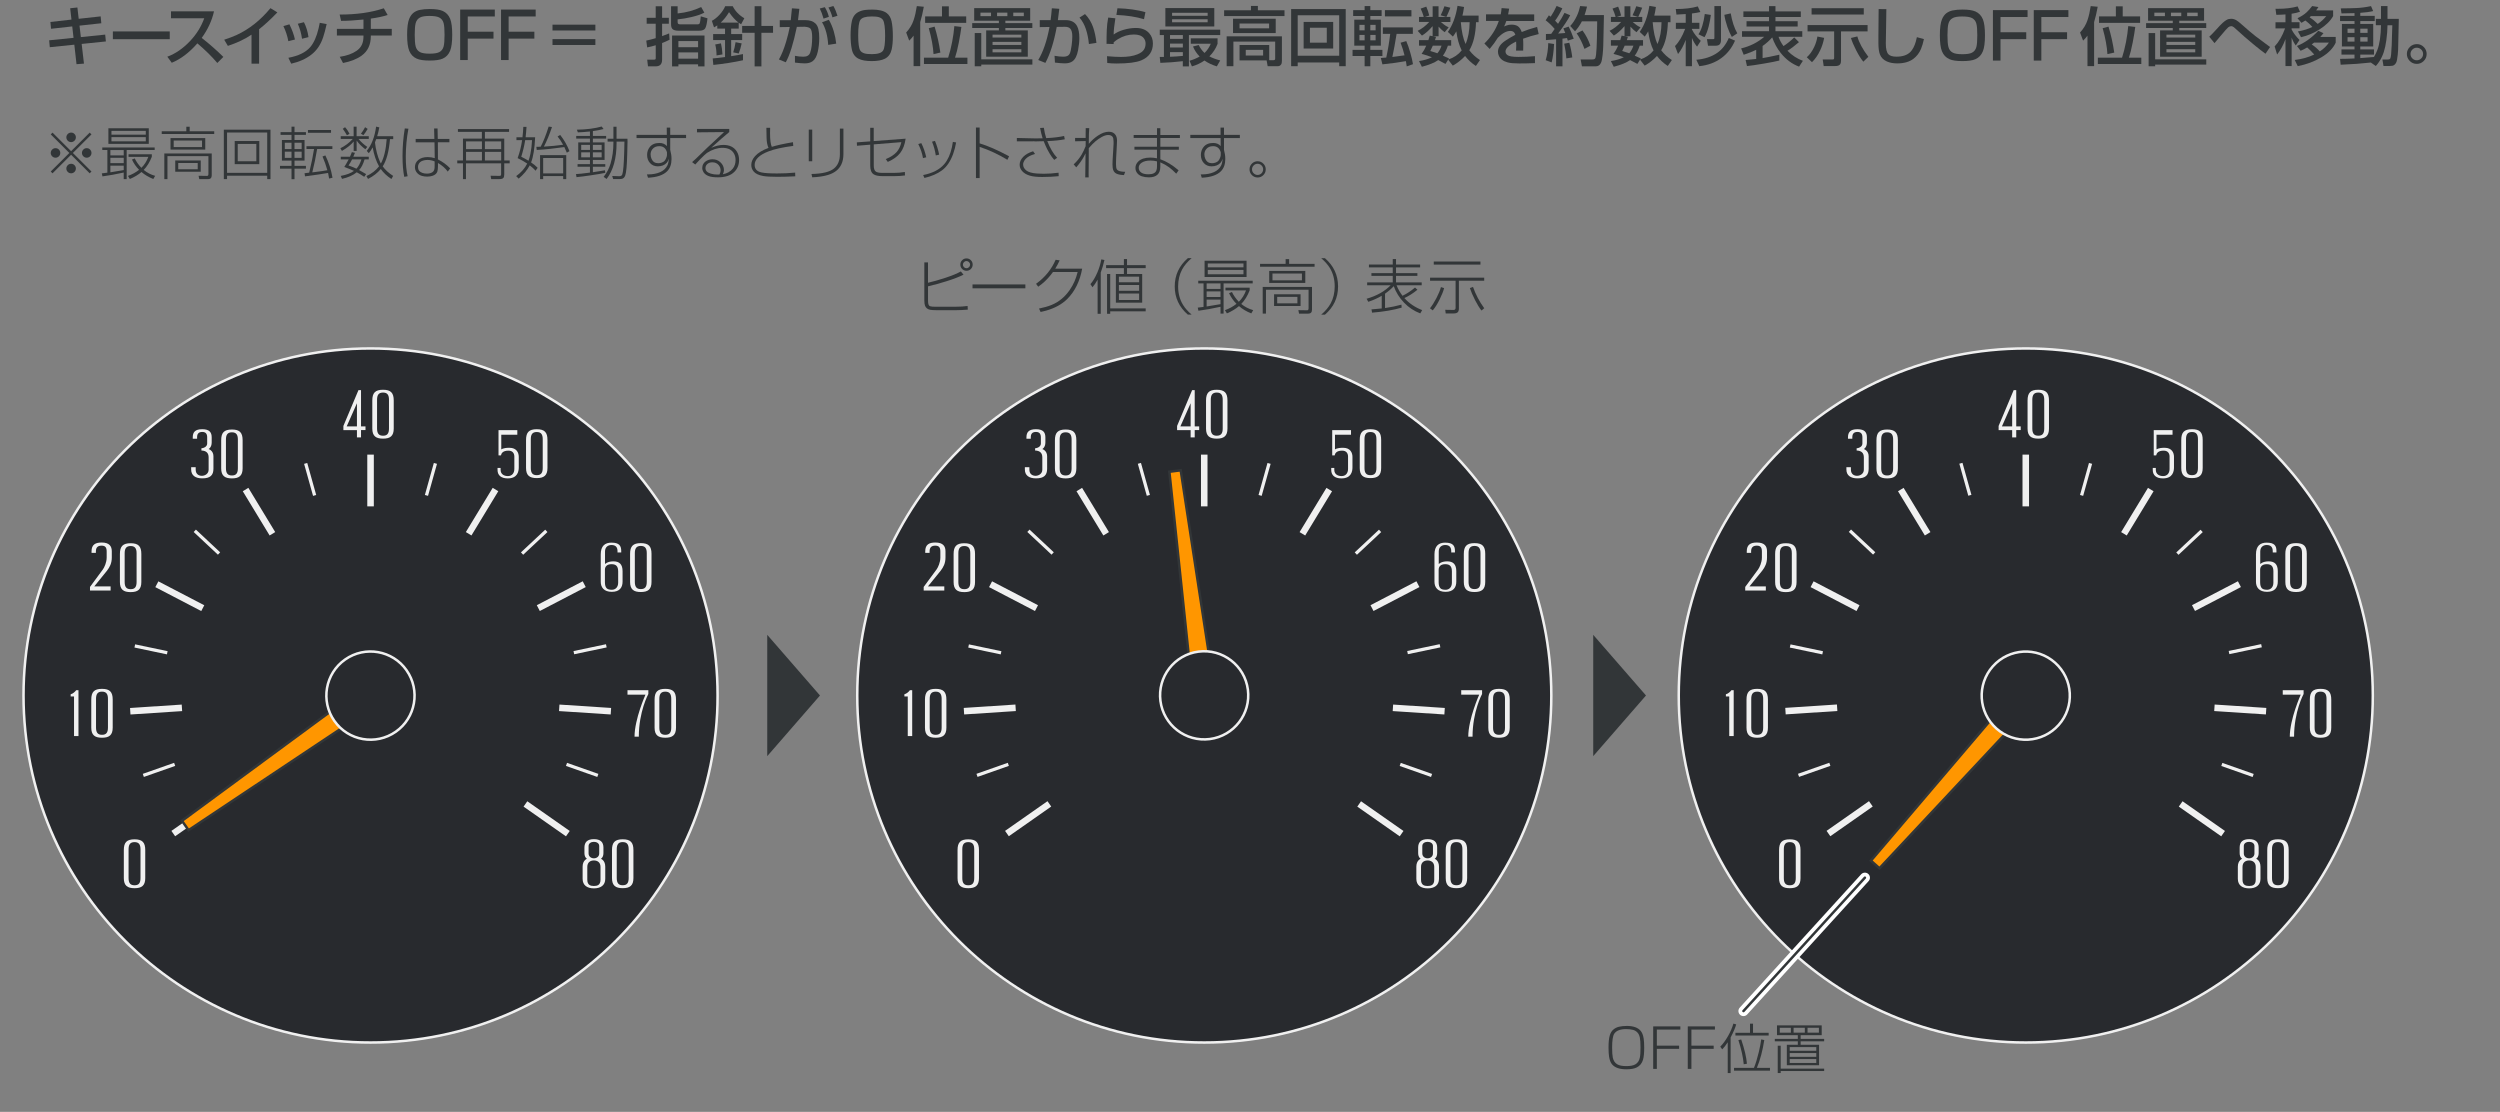 <?xml version="1.0" encoding="UTF-8"?><svg xmlns="http://www.w3.org/2000/svg" viewBox="0 0 742 330"><rect x="0" y="0" width="742" height="330" fill="#808080" stroke="none"/><defs><style>.cls-1{fill:#f0f0f0;}.cls-2{fill:#323638;}.cls-3{fill:#ff9600;}.cls-4{stroke-miterlimit:10;}.cls-4,.cls-5,.cls-6{stroke-width:.75px;}.cls-4,.cls-6{fill:#282a2e;stroke:#f0f0f0;}.cls-7,.cls-5,.cls-8{fill:none;}.cls-5{stroke:#323638;}.cls-5,.cls-8{stroke-linecap:round;stroke-linejoin:round;}.cls-8{stroke:#fff;stroke-width:3px;}</style></defs><g id="_ラスト"><g><path class="cls-2" d="M21.1,45.93l-5.51,5.51-.53-.53,5.52-5.51-5.52-5.51,.53-.53,5.51,5.51,5.52-5.51,.53,.53-5.52,5.51,5.52,5.51-.53,.53-5.52-5.51Zm-4.6-1.95c.4,0,.74,.15,1.02,.46,.24,.27,.37,.59,.37,.95,0,.42-.15,.77-.46,1.05-.27,.24-.59,.37-.95,.37-.42,0-.77-.16-1.05-.47-.24-.27-.37-.59-.37-.96,0-.4,.16-.75,.47-1.04,.27-.24,.59-.37,.97-.37Zm4.63-4.63c.4,0,.74,.16,1.02,.46,.24,.27,.37,.59,.37,.95,0,.42-.16,.77-.47,1.05-.27,.24-.58,.37-.94,.37-.42,0-.77-.16-1.05-.47-.24-.27-.37-.59-.37-.95,0-.4,.16-.75,.47-1.04,.27-.24,.59-.37,.97-.37Zm0,9.26c.4,0,.74,.16,1.02,.46,.24,.27,.37,.59,.37,.95,0,.42-.16,.77-.46,1.05-.27,.24-.59,.37-.95,.37-.41,0-.77-.16-1.05-.47-.24-.27-.37-.59-.37-.95,0-.4,.16-.75,.47-1.04,.26-.24,.58-.37,.97-.37Zm4.63-4.63c.4,0,.74,.15,1.02,.46,.24,.27,.37,.59,.37,.95,0,.42-.15,.77-.46,1.05-.27,.24-.59,.37-.95,.37-.42,0-.77-.16-1.05-.47-.24-.27-.37-.59-.37-.96,0-.4,.16-.75,.47-1.04,.26-.24,.58-.37,.97-.37Z"/><path class="cls-2" d="M36.72,51.21c-2.3,.51-4.41,.89-6.31,1.14l-.19-.9c.45-.04,1-.11,1.65-.2v-6.72h-1.51v-.76h15.55v.76h-8.31v8.63h-.88v-1.96Zm-4.55-13.14h11.99v4.64h-11.99v-4.64Zm4.55,6.47h-3.96v1.58h3.96v-1.58Zm0,2.29h-3.96v1.59h3.96v-1.59Zm0,3.64v-1.29h-3.96v1.96c1.11-.17,2.43-.39,3.96-.66Zm6.55-11.62h-10.19v1.12h10.19v-1.12Zm0,1.85h-10.19v1.24h10.19v-1.24Zm-.62,9.73c.99,.82,2.12,1.41,3.4,1.76l-.55,.94c-1.36-.54-2.53-1.23-3.51-2.08-.9,.78-2.04,1.48-3.45,2.08l-.56-.92c1.21-.43,2.31-1.03,3.3-1.81-.86-.86-1.57-1.87-2.12-3.04l.83-.34c.47,.98,1.13,1.91,1.97,2.79,.92-.9,1.6-1.98,2.06-3.25h-5.87v-.78h6.91v.75c-.62,1.59-1.42,2.89-2.41,3.9Z"/><path class="cls-2" d="M63.58,38.96v.82h-15.58v-.82h7.3v-1.35h1v1.35h7.28Zm-.74,6.59v6.48c0,.76-.36,1.14-1.08,1.14h-2.62l-.2-1,2.42,.04h.1c.27,0,.4-.19,.4-.58v-5.28h-12.16v6.82h-.93v-7.62h14.06Zm-1.92-4.57v3.42h-10.31v-3.42h10.31Zm-.96,.73h-8.41v1.94h8.41v-1.94Zm-.38,5.92v3.34h-7.57v-3.34h7.57Zm-.9,.75h-5.78v1.85h5.78v-1.85Z"/><path class="cls-2" d="M80.28,53.16h-.97v-1.01h-11.92v1.01h-.96v-14.67h13.85v14.67Zm-12.89-13.83v11.97h11.92v-11.97h-11.92Zm2.27,2.53h7.3v6.86h-7.3v-6.86Zm.9,.86v5.14h5.52v-5.14h-5.52Z"/><path class="cls-2" d="M83.27,39.22h3.25v-1.62h.89v1.62h3.39v.81h-3.39v1.52h2.98v6.11h-2.98v1.57h3.39v.83h-3.39v3.12h-.89v-3.12h-3.42v-.83h3.42v-1.57h-2.85v-6.11h2.85v-1.52h-3.25v-.81Zm3.25,3.14h-1.99v1.89h1.99v-1.89Zm0,2.66h-1.99v1.84h1.99v-1.84Zm3.01-2.66h-2.12v1.89h2.12v-1.89Zm0,2.66h-2.12v1.84h2.12v-1.84Zm7.63,5.5c-.4-1.43-.88-2.79-1.44-4.08l.85-.31c1.01,2.06,1.71,4.27,2.12,6.62l-1.01,.24c-.09-.55-.19-1.1-.31-1.66-1.59,.29-3.87,.63-6.84,1.01l-.14-.93c.14-.02,.42-.05,.82-.1l.56-.07c.66-2.72,1.14-5.06,1.44-7.01h-2.25v-.84h7.69v.84h-4.52c-.4,2.4-.88,4.71-1.44,6.92l.69-.08c1.55-.18,2.82-.37,3.79-.55Zm1.09-11.94v.84h-6.85v-.84h6.85Z"/><path class="cls-2" d="M104.71,41.23h-3.58v-.8h3.83v-2.83h.88v2.83h3.61v.8h-3.06c.81,.96,1.68,1.75,2.62,2.37l-.57,.71c-1.07-.8-1.94-1.66-2.59-2.59v3.08h-.88v-2.8c-.72,.92-1.88,1.85-3.49,2.8l-.46-.8c1.36-.65,2.59-1.58,3.7-2.77Zm-.85,5.29c.2-.43,.4-.88,.57-1.37l.92,.21c-.19,.48-.36,.87-.49,1.16h4.59v.79h-1.25c-.4,1.39-.94,2.44-1.62,3.16,.48,.25,1.18,.66,2.09,1.21l-.57,.8c-.74-.51-1.48-.97-2.22-1.35-1.07,.89-2.53,1.54-4.37,1.96l-.38-.88c1.7-.31,3.01-.81,3.92-1.49-.9-.42-1.85-.8-2.87-1.16,.31-.47,.75-1.22,1.3-2.25h-2.34v-.79h2.73Zm-1.45-8.77c.54,.59,.98,1.25,1.33,1.96l-.78,.44c-.27-.54-.68-1.18-1.22-1.92l.67-.48Zm3.38,12.32c.6-.62,1.09-1.55,1.48-2.76h-2.77c-.34,.69-.7,1.28-1.06,1.79,.76,.27,1.54,.59,2.36,.97Zm3.34-11.82c-.53,.89-.95,1.51-1.29,1.88l-.71-.46c.4-.48,.81-1.12,1.23-1.92l.76,.51Zm2.81,2.18h4.77v.86h-.96c-.3,3.61-1.02,6.31-2.16,8.09,.74,1.04,1.78,1.98,3.1,2.83l-.52,.92c-1.34-.89-2.4-1.88-3.15-2.97-.97,1.18-2.24,2.16-3.79,2.95l-.47-.85c1.57-.72,2.81-1.69,3.74-2.9-.84-1.46-1.48-3.33-1.9-5.62-.32,.61-.69,1.19-1.14,1.73l-.61-.69c1.43-1.74,2.36-4.14,2.78-7.2l.95,.22c-.18,1-.4,1.88-.64,2.64Zm-.28,.86c-.14,.41-.27,.73-.37,.97,.25,2.17,.75,4.1,1.5,5.79,.05,.12,.13,.28,.25,.48,.92-1.66,1.5-4.07,1.73-7.24h-3.11Z"/><path class="cls-2" d="M120.13,38.12l1.09,.08c-.52,2.77-.78,5.53-.78,8.28,0,2.36,.18,4.3,.55,5.83l-1.01,.17c-.34-1.64-.51-3.69-.51-6.15,0-2.78,.22-5.51,.67-8.2Zm3.23,3.12h5.56l-.08-3.12h1.03l.06,3.12h3.45v.99h-3.42l.02,5.08c1.42,.72,2.63,1.61,3.63,2.66l-.71,.96c-.74-1.01-1.71-1.86-2.91-2.55v.85c0,.79-.07,1.37-.2,1.73-.2,.55-.65,.95-1.36,1.2-.48,.17-1.02,.26-1.63,.26s-1.14-.08-1.64-.23c-.62-.19-1.13-.54-1.51-1.05-.33-.45-.5-.96-.5-1.53,0-.87,.33-1.59,1-2.13,.69-.58,1.62-.86,2.8-.86,.71,0,1.4,.11,2.08,.32l-.07-4.7h-5.59v-.99Zm5.64,6.67c-.7-.29-1.39-.44-2.06-.44-.73,0-1.36,.14-1.9,.41-.28,.14-.51,.36-.69,.64-.19,.3-.29,.65-.29,1.03,0,.87,.43,1.46,1.29,1.76,.42,.15,.86,.22,1.34,.22,.62,0,1.15-.12,1.57-.37,.44-.26,.68-.71,.72-1.34,.01-.23,.02-.46,.02-.67v-1.25Z"/><path class="cls-2" d="M151.09,38.3v.84h-7.17v1.99h5.74v6.49h1.61v.85h-1.61v3.31c0,.5-.09,.84-.27,1.04-.21,.23-.6,.34-1.19,.34h-2.42l-.17-1,2.57,.04h.08c.21,0,.34-.05,.4-.15,.05-.08,.07-.23,.07-.46v-3.12h-10.43v4.69h-.89v-4.69h-1.7v-.85h1.7v-6.49h5.61v-1.99h-7.11v-.84h15.16Zm-8.05,3.66h-4.72v2.3h4.72v-2.3Zm0,3.11h-4.72v2.55h4.72v-2.55Zm5.71-3.11h-4.83v2.3h4.83v-2.3Zm0,3.11h-4.83v2.55h4.83v-2.55Z"/><path class="cls-2" d="M156,40.74h2.83c-.14,3.27-.54,5.76-1.2,7.47,.76,.51,1.41,1.04,1.94,1.59l-.61,.86c-.47-.53-1.05-1.05-1.73-1.58-.8,1.47-1.9,2.79-3.3,3.94l-.73-.75c1.47-1.06,2.57-2.3,3.28-3.72-.97-.64-1.92-1.18-2.85-1.62,.64-1.77,1.08-3.54,1.33-5.33h-1.68v-.86h1.79c.12-1,.2-2.03,.25-3.09h.95c-.06,1.08-.15,2.11-.27,3.09Zm-.13,.86c-.23,1.54-.62,3.18-1.16,4.92,.81,.4,1.52,.8,2.15,1.19,.19-.5,.38-1.19,.57-2.08,.25-1.21,.41-2.55,.48-4.03h-2.04Zm5.58,1.91c.07,0,.17-.01,.29-.02,1.62-.08,3.41-.26,5.39-.53-.49-.9-1.04-1.71-1.64-2.46l.77-.46c1.19,1.52,2.11,3.12,2.76,4.82l-.79,.46c-.23-.56-.47-1.12-.74-1.68l-.07,.02c-2.7,.4-5.4,.69-8.12,.85l-.11-.93c.18,0,.59-.02,1.21-.03h.07c.79-1.48,1.58-3.47,2.37-5.98l.99,.13c-.74,2.21-1.53,4.14-2.39,5.79Zm6.61,2.53v7.12h-.91v-.9h-5.94v.9h-.92v-7.12h7.77Zm-.91,.86h-5.94v4.56h5.94v-4.56Z"/><path class="cls-2" d="M175.97,38.91v1.44h3.93v.78h-3.93v1.13h3.47v5.2h-3.47v1.25h3.68v.77h-3.68v1.63l.42-.06c1.16-.16,2.21-.33,3.17-.51l.08,.76c-.71,.17-2.17,.42-4.38,.75-1.55,.23-2.93,.41-4.15,.53l-.16-.91c1.01-.06,2.17-.18,3.48-.36l.67-.09v-1.74h-3.68v-.77h3.68v-1.25h-3.48v-5.2h3.48v-1.13h-4.08v-.78h4.08v-1.32c-1.37,.14-2.56,.22-3.59,.26l-.3-.8c2.86-.04,5.32-.36,7.37-.94l.56,.75c-1.1,.28-2.16,.48-3.19,.61Zm-.86,4.08h-2.61v1.51h2.61v-1.51Zm0,2.22h-2.61v1.49h2.61v-1.49Zm3.46-2.22h-2.6v1.51h2.6v-1.51Zm0,2.22h-2.6v1.49h2.6v-1.49Zm4.43-3.18v.44c0,4.53-.98,8.08-2.96,10.65l-.88-.63c.93-1.18,1.62-2.48,2.04-3.9,.58-1.95,.86-4.03,.86-6.24v-.32h-1.73v-.86h1.73v-3.55h.93v3.55h3.24c.02,.32,.02,.6,.02,.84,0,.13-.03,1.37-.09,3.72-.08,3.45-.29,5.59-.61,6.41-.18,.46-.46,.76-.84,.9-.18,.07-.47,.11-.87,.11h-1.86l-.27-.92,2.01,.07h.16c.42,0,.7-.19,.83-.59,.28-.85,.46-3.12,.56-6.82,.03-1.19,.05-2.14,.06-2.86h-2.35Z"/><path class="cls-2" d="M197.91,40.02l-.02-2.14h1.03v2.14h4.71v.95h-4.71v3.51c.26,.96,.39,1.86,.39,2.71,0,1.54-.43,2.75-1.29,3.63-1.15,1.16-3.05,1.81-5.69,1.93l-.32-.99h.36c1.35,0,2.53-.22,3.54-.66,1.01-.44,1.73-1.11,2.17-2,.21-.44,.37-1.11,.47-1.99-.21,.55-.43,.95-.66,1.2-.64,.71-1.53,1.06-2.66,1.06-.94,0-1.7-.32-2.29-.97-.59-.64-.88-1.45-.88-2.41,0-.88,.25-1.65,.76-2.31,.64-.84,1.61-1.25,2.92-1.25,.91,0,1.65,.31,2.2,.93l-.02-2.39h-9v-.95h8.98Zm.05,5.19c-.34-1.22-1.1-1.83-2.28-1.83-.92,0-1.61,.31-2.08,.94-.33,.44-.5,.93-.5,1.49,0,.49,.1,.96,.3,1.39,.37,.82,1.03,1.24,1.97,1.24,.36,0,.71-.06,1.06-.19,.35-.13,.61-.29,.8-.5,.25-.27,.46-.66,.62-1.16,.07-.22,.11-.4,.11-.53v-.85Z"/><path class="cls-2" d="M206.9,38.27h9.54v.92c-1.1,.91-1.87,1.56-2.31,1.96-1.58,1.42-2.59,2.32-3.04,2.71,1.33-.56,2.52-.85,3.59-.85,.91,0,1.69,.16,2.34,.46,.69,.34,1.23,.82,1.63,1.44,.48,.74,.71,1.6,.71,2.58,0,1.43-.48,2.61-1.44,3.55-1.08,1.06-2.69,1.59-4.81,1.59-1.23,0-2.18-.13-2.84-.39-.66-.26-1.15-.64-1.47-1.14-.24-.39-.37-.81-.37-1.24,0-.46,.11-.88,.34-1.25,.25-.4,.62-.73,1.1-.97,.5-.25,1.04-.37,1.6-.37,.9,0,1.67,.28,2.3,.85,.74,.66,1.1,1.46,1.1,2.4,0,.35-.11,.75-.33,1.2,1.27-.24,2.26-.8,2.96-1.68,.55-.69,.82-1.55,.82-2.56,0-.83-.21-1.55-.64-2.17-.65-.95-1.73-1.43-3.24-1.43s-3.05,.5-4.59,1.49c-.49,.38-1.16,1-2.01,1.87-.72,.74-1.22,1.27-1.49,1.59l-.93-.72c.61-.5,1.51-1.35,2.71-2.54,1.01-1.01,2.42-2.34,4.23-4,1.12-1.04,1.97-1.83,2.53-2.37l-8.02,.08v-1Zm6.62,13.51s.04-.07,.06-.11c.2-.34,.3-.72,.3-1.12,0-.55-.18-1.05-.55-1.51-.46-.58-1.11-.87-1.93-.87-.65,0-1.18,.21-1.57,.61-.3,.31-.45,.69-.45,1.14,0,.77,.54,1.31,1.61,1.62,.62,.18,1.25,.27,1.88,.27,.42,0,.63,0,.64-.02Z"/><path class="cls-2" d="M227.46,37.94h1.12c-.02,.68-.03,1.21-.03,1.58,0,1.96,.17,3.31,.52,4.06,1.46-.46,3.55-.92,6.28-1.38l.09,1.1c-3.19,.42-5.64,.96-7.35,1.63-2.74,1.06-4.11,2.4-4.11,4.01,0,1.2,.67,1.94,2.01,2.23,.94,.21,2.49,.31,4.65,.31,1.79,0,3.58-.08,5.36-.25l.03,1.1c-1.9,.1-3.67,.15-5.29,.15-1.96,0-3.38-.08-4.27-.25-1.32-.24-2.24-.69-2.78-1.33-.48-.56-.71-1.21-.71-1.96,0-.91,.38-1.78,1.14-2.62,.87-.96,2.19-1.77,3.97-2.42-.36-.8-.55-1.8-.57-3-.03-1.74-.05-2.73-.06-2.96Z"/><path class="cls-2" d="M241.07,38.46v9.41h-1.03v-9.41h1.03Zm9.26-.29v7.53c0,1.22-.21,2.27-.64,3.15-.71,1.46-2.01,2.49-3.91,3.07-1.24,.39-2.81,.62-4.71,.71l-.22-.99c3.21-.07,5.45-.61,6.69-1.64,1.16-.95,1.74-2.37,1.74-4.24v-7.59h1.06Z"/><path class="cls-2" d="M259.33,41.87l9.46-.71c-.24,1.76-.78,3.18-1.63,4.27-.82,1.04-2.04,1.92-3.67,2.63l-.59-.85c1.38-.55,2.44-1.23,3.2-2.06,.68-.75,1.15-1.73,1.42-2.96l-8.19,.66v6.28c0,.95,.22,1.56,.66,1.83,.37,.23,.99,.35,1.88,.35h3.54c1.01,0,2.06-.08,3.15-.27l.04,1.03c-.93,.14-2.01,.21-3.25,.21h-3.4c-1.25,0-2.16-.19-2.71-.58-.64-.44-.96-1.3-.96-2.58v-6.18l-3.93,.32-.04-1.01,3.97-.29v-4.02h1.04v3.93Z"/><path class="cls-2" d="M273.44,42.47c.64,1.26,1.13,2.66,1.47,4.21l-.97,.25c-.21-1.34-.68-2.74-1.4-4.18l.91-.27Zm10.34-.19c-.22,1.24-.52,2.4-.91,3.47-.79,2.16-1.88,3.77-3.3,4.82-1.36,1.01-3.1,1.76-5.2,2.25l-.38-.87c2.81-.55,4.9-1.63,6.28-3.25,1.04-1.22,1.8-2.9,2.27-5.04,.11-.46,.19-.98,.27-1.55l.98,.17Zm-6.28-.46c.57,1.37,.98,2.73,1.24,4.08l-1,.23c-.21-1.42-.59-2.78-1.11-4.08l.87-.23Z"/><path class="cls-2" d="M289.66,37.86h1.1v4.69c2.45,.74,5.37,2.01,8.74,3.83l-.51,1.05c-2.61-1.6-5.35-2.88-8.23-3.84v9.25h-1.1v-14.98Z"/><path class="cls-2" d="M309.45,41.04s-.04-.12-.07-.24c-.22-.68-.45-1.62-.68-2.81l1.11-.07c.17,1.13,.4,2.15,.7,3.07h.07c2-.09,3.75-.3,5.25-.63l.2,.98c-1.44,.29-3.17,.47-5.2,.54,.86,2.16,1.84,3.81,2.93,4.95l-.86,.62c-.47-.51-.92-1.13-1.35-1.85-.54-.9-.95-1.7-1.24-2.39l-.52-1.26-.02-.04h-.08l-.94,.02-1.39,.04c-.38-.03-.58-.04-.58-.04l-.38,.02h-4.6v-1l4.59,.11c.37,.01,.71,.02,1.02,.02,.77,0,1.45,0,2.03-.03Zm-2.82,3.87l.57,.78c-.74,.23-1.29,.44-1.68,.65-.92,.5-1.51,1.13-1.76,1.89-.07,.2-.1,.39-.1,.56,0,.7,.31,1.3,.94,1.8,.63,.5,1.7,.81,3.21,.91,.6,.04,1.25,.07,1.95,.07,1.37,0,2.84-.1,4.42-.31l.04,1.03c-1.59,.16-3.22,.24-4.89,.24-1.57,0-2.8-.13-3.69-.4-.99-.3-1.75-.75-2.28-1.37-.49-.57-.73-1.19-.73-1.86,0-.84,.36-1.63,1.08-2.37,.7-.71,1.67-1.25,2.91-1.63Z"/><path class="cls-2" d="M322.22,40.91v-1.25l.02-1.26v-.37h1.05c-.08,.88-.13,2.21-.13,4v.65c.82-.96,1.7-1.76,2.66-2.4,1.16-.79,2.25-1.18,3.29-1.18,.95,0,1.63,.35,2.05,1.06,.25,.43,.37,.96,.37,1.58,0,.25-.01,.62-.04,1.1l-.12,2.36-.02,.27-.08,1.48-.04,1.56v.23c0,.71,.08,1.2,.23,1.48,.18,.33,.59,.54,1.23,.66,.37,.07,.73,.1,1.08,.1,.04,0,.11,0,.19,0l-.36,.98c-.96-.02-1.72-.17-2.28-.44-.59-.29-.95-.85-1.07-1.68-.04-.26-.06-.61-.06-1.04,0-.6,.05-1.73,.16-3.39l.02-.28,.14-2.41c0-.12,0-.34,0-.66,0-.7-.1-1.19-.3-1.45-.27-.36-.69-.54-1.29-.54s-1.22,.2-1.94,.6c-1.28,.7-2.48,1.72-3.59,3.04-.11,.13-.19,.22-.24,.27v.49c0,2.11-.01,3.57-.02,4.39-.02,1.53-.03,2.41-.03,2.65,0,.38,0,.76,.02,1.15h-1.03l.02-.39,.04-3.51,.02-1.63,.02-1.62c-.23,.46-.4,.79-.51,1-.57,1.05-1.32,2.1-2.25,3.15l-.76-.88c.96-.88,1.75-1.86,2.38-2.93,.41-.7,.8-1.53,1.17-2.47l.02-1.52-3.15,.07v-.99h3.16Z"/><path class="cls-2" d="M336.48,40.06h6.92v-2.02h.99v2.02h5.81v.89h-5.81v2.61h5.49v.88h-5.49v2.83c1.77,.61,3.57,1.7,5.42,3.28l-.7,1c-.81-.82-1.51-1.45-2.11-1.89-.75-.55-1.62-1.05-2.62-1.48v1.32c0,2.09-1.13,3.14-3.39,3.14-.77,0-1.47-.11-2.11-.32-.54-.18-.98-.48-1.33-.91-.37-.44-.55-.97-.55-1.57,0-.74,.29-1.39,.87-1.94,.79-.75,1.98-1.13,3.56-1.13,.56,0,1.22,.07,1.96,.21v-2.55h-6.69v-.88h6.69v-2.61h-6.92v-.89Zm6.93,7.84c-.61-.17-1.26-.25-1.93-.25-1.11,0-1.98,.21-2.61,.63-.6,.39-.9,.9-.9,1.51,0,.55,.22,1.01,.67,1.37,.47,.38,1.21,.57,2.22,.57,1.25,0,2.03-.36,2.33-1.08,.14-.33,.21-.73,.21-1.22v-1.54Z"/><path class="cls-2" d="M362.27,40.02l-.02-2.14h1.03v2.14h4.71v.95h-4.71v3.51c.26,.96,.39,1.86,.39,2.71,0,1.54-.43,2.75-1.29,3.63-1.15,1.16-3.05,1.81-5.69,1.93l-.32-.99h.36c1.35,0,2.53-.22,3.54-.66,1.01-.44,1.73-1.11,2.17-2,.21-.44,.37-1.11,.47-1.99-.21,.55-.43,.95-.66,1.2-.64,.71-1.53,1.06-2.66,1.06-.94,0-1.7-.32-2.29-.97-.59-.64-.88-1.45-.88-2.41,0-.88,.25-1.65,.76-2.31,.64-.84,1.61-1.25,2.92-1.25,.91,0,1.65,.31,2.2,.93l-.02-2.39h-9v-.95h8.98Zm.05,5.19c-.34-1.22-1.1-1.83-2.28-1.83-.92,0-1.61,.31-2.08,.94-.33,.44-.5,.93-.5,1.49,0,.49,.1,.96,.3,1.39,.37,.82,1.03,1.24,1.97,1.24,.36,0,.71-.06,1.06-.19,.35-.13,.61-.29,.8-.5,.25-.27,.46-.66,.62-1.16,.07-.22,.11-.4,.11-.53v-.85Z"/><path class="cls-2" d="M373.3,47.86c.68,0,1.26,.27,1.75,.8,.41,.45,.62,.99,.62,1.61,0,.72-.27,1.32-.8,1.79-.46,.42-1,.62-1.61,.62-.71,0-1.3-.27-1.78-.8-.42-.46-.62-1-.62-1.64,0-.69,.27-1.28,.8-1.77,.45-.41,1-.62,1.65-.62Zm-.07,.75c-.47,0-.87,.18-1.2,.55-.29,.31-.43,.68-.43,1.1,0,.49,.18,.9,.55,1.23,.32,.29,.69,.43,1.1,.43,.49,0,.9-.18,1.23-.55,.28-.32,.42-.69,.42-1.12,0-.48-.18-.89-.55-1.22-.3-.28-.68-.42-1.13-.42Z"/></g><g><circle class="cls-4" cx="109.98" cy="206.42" r="103"/><g><circle class="cls-7" cx="130.53" cy="293.26" r="6.14"/><circle class="cls-7" cx="88.37" cy="293.26" r="6.14"/><g><rect class="cls-1" x="42.25" y="228.02" width="9.86" height=".97" transform="translate(-73.18 28.62) rotate(-19.39)"/><rect class="cls-1" x="44.35" y="187.79" width=".97" height="9.85" transform="translate(-152.99 196.93) rotate(-78.12)"/><rect class="cls-1" x="60.92" y="155.99" width=".97" height="9.86" transform="translate(-98.02 95.74) rotate(-46.88)"/><rect class="cls-1" x="91.56" y="137.37" width=".97" height="9.87" transform="translate(-34.93 30.05) rotate(-15.63)"/><rect class="cls-1" x="122.98" y="141.82" width="9.87" height=".97" transform="translate(-43.62 227.1) rotate(-74.36)"/><rect class="cls-1" x="153.62" y="160.43" width="9.86" height=".97" transform="translate(-67.17 151.81) rotate(-43.11)"/><rect class="cls-1" x="170.2" y="192.23" width="9.85" height=".97" transform="translate(-35.91 40.16) rotate(-11.88)"/><rect class="cls-1" x="172.3" y="223.57" width=".97" height="9.86" transform="translate(-100.1 315.68) rotate(-70.62)"/></g><g><rect class="cls-1" x="161.27" y="235.33" width="1.94" height="15.37" transform="translate(-129.88 236.53) rotate(-55)"/><rect class="cls-1" x="50.03" y="242.04" width="15.37" height="1.94" transform="translate(-128.94 77.04) rotate(-35)"/><rect class="cls-1" x="38.63" y="209.62" width="15.37" height="1.94" transform="translate(-13.66 3.48) rotate(-3.75)"/><rect class="cls-1" x="52.4" y="169.26" width="1.94" height="15.37" transform="translate(-128.23 142.59) rotate(-62.5)"/><rect class="cls-1" x="75.9" y="144.18" width="1.94" height="15.36" transform="translate(-67.63 61.91) rotate(-31.25)"/><rect class="cls-1" x="109.01" y="134.93" width="1.94" height="15.36"/><rect class="cls-1" x="135.41" y="150.88" width="15.36" height="1.94" transform="translate(-60.97 195.41) rotate(-58.75)"/><rect class="cls-1" x="158.9" y="175.98" width="15.37" height="1.94" transform="translate(-62.9 96.94) rotate(-27.51)"/><rect class="cls-1" x="172.67" y="202.91" width="1.94" height="15.37" transform="translate(-47.85 370.08) rotate(-86.25)"/></g><polygon class="cls-7" points="103.43 245.93 101.31 240.91 103.24 236.33 102.5 236.33 100.94 240.03 99.38 236.33 98.64 236.33 100.57 240.91 98.45 245.93 99.19 245.93 100.94 241.79 102.69 245.93 103.43 245.93"/><g><path class="cls-7" d="M103.8,259.03c0-1.88-.72-2.6-2.28-2.6h-3.16v11.55h1.14v-6.08h1.67l1.75,6.08h1.14l-1.79-6.21c.98-.32,1.52-1.26,1.52-2.75Zm-4.3,2.05v-4.02h1.73c1.24,0,1.46,.63,1.46,2.03,0,1.49-.43,1.99-1.63,1.99h-1.56Z"/><path class="cls-7" d="M109.29,256.43h-3.16v11.55h1.14v-6.08h1.99c1.48,0,2.31-1.02,2.31-2.87s-.72-2.6-2.28-2.6Zm-.46,4.65h-1.56v-4.02h1.73c1.24,0,1.46,.63,1.46,2.03,0,1.49-.43,1.99-1.63,1.99Z"/><polygon class="cls-7" points="119.92 256.58 116.74 266.14 113.72 256.58 112.88 256.56 112.88 268.05 113.53 268.06 113.53 260.16 115.99 268.06 116.99 268.06 119.52 260.41 119.52 268.06 120.69 268.06 120.69 256.58 119.92 256.58"/></g><g><path class="cls-1" d="M105.94,129.82h1.21v-2.17h1.33v-1.1h-1.33v-10.76h-.76l-4.47,10.63v1.24h4.02v2.17Zm0-3.27h-3.04l3.04-6.87v6.87Z"/><path class="cls-1" d="M113.68,130.19c2.11,0,3.18-.76,3.18-2.99v-8.33c0-2.26-.86-3.19-3.18-3.19-2.32,0-3.18,.93-3.18,3.19v8.33c0,2.23,1.07,2.99,3.18,2.99Zm0-.87c-1.24,0-1.77-.65-1.77-2.15v-8.5c0-1.38,.43-2.16,1.77-2.16,1.34,0,1.77,.78,1.77,2.16v8.5c0,1.51-.53,2.15-1.77,2.15Z"/></g><g><path class="cls-1" d="M56.74,138.65v.7c0,1.75,1.23,2.63,3.3,2.63,2.39,0,3.31-.95,3.31-2.86v-3.71c0-1.7-1.43-2.13-1.43-2.13,0,0,.91-.47,.91-1.96v-1.51c0-1.48-.65-2.42-2.81-2.42s-2.81,.92-2.81,2.42v.41h1.29v-.47c0-.93,.4-1.55,1.53-1.55,1.04,0,1.46,.58,1.46,1.6v1.84c0,.77-.74,1.33-1.71,1.41v.66c1.44,.06,2.14,.73,2.14,2.05v3.64c0,1.23-1.1,1.82-2.01,1.82s-1.83-.5-1.83-1.82v-.73h-1.35Z"/><path class="cls-1" d="M68.83,141.99c2.11,0,3.18-.76,3.18-2.99v-8.33c0-2.26-.86-3.19-3.18-3.19-2.32,0-3.18,.93-3.18,3.19v8.33c0,2.23,1.07,2.99,3.18,2.99Zm0-.87c-1.24,0-1.77-.65-1.77-2.15v-8.5c0-1.38,.43-2.16,1.77-2.16,1.34,0,1.77,.78,1.77,2.16v8.5c0,1.51-.53,2.15-1.77,2.15Z"/></g><g><path class="cls-1" d="M26.7,175.28h6.13v-1.23h-4.86s3.4-4.16,3.79-4.67c.83-1.1,1.42-2.19,1.42-3.92v-1.84c0-1.48-.7-2.6-3.01-2.6-1.85,0-3,.61-3,2.61v.46h1.29v-.45c0-1.22,.63-1.69,1.69-1.69,1.16,0,1.51,.6,1.51,1.77v1.78c0,1.42-.7,2.92-1.12,3.5-.44,.6-3.83,5.2-3.83,5.2v1.1Z"/><path class="cls-1" d="M38.77,175.74c2.11,0,3.18-.76,3.18-2.99v-8.33c0-2.26-.86-3.19-3.18-3.19-2.32,0-3.18,.93-3.18,3.19v8.33c0,2.23,1.07,2.99,3.18,2.99Zm0-.87c-1.24,0-1.77-.65-1.77-2.15v-8.5c0-1.38,.43-2.16,1.77-2.16,1.34,0,1.77,.78,1.77,2.16v8.5c0,1.51-.53,2.15-1.77,2.15Z"/></g><path class="cls-1" d="M39.93,263.62c2.11,0,3.18-.76,3.18-2.99v-8.33c0-2.26-.86-3.19-3.18-3.19-2.32,0-3.18,.93-3.18,3.19v8.33c0,2.23,1.07,2.99,3.18,2.99Zm0-.87c-1.24,0-1.77-.65-1.77-2.15v-8.5c0-1.38,.43-2.16,1.77-2.16,1.34,0,1.77,.78,1.77,2.16v8.5c0,1.51-.53,2.15-1.77,2.15Z"/><g><path class="cls-1" d="M176.27,263.67c2,0,3.37-.91,3.37-2.83v-3.62c0-1.89-1.29-2.33-1.29-2.33,0,0,.75-.39,.75-1.7v-1.63c0-1.63-.89-2.5-2.82-2.5h0c-1.93,0-2.82,.87-2.82,2.5v1.63c0,1.31,.75,1.7,.75,1.7,0,0-1.29,.44-1.29,2.33v3.62c0,1.93,1.37,2.83,3.37,2.83h0Zm0-.71c-1,0-1.96-.27-1.96-1.86v-3.81c0-1.39,.96-1.91,1.96-1.91h0c1,0,1.96,.52,1.96,1.91v3.81c0,1.59-.96,1.86-1.96,1.86h0Zm0-8.21c-.84,0-1.58-.54-1.58-1.45v-2.2c0-.87,.83-1.24,1.58-1.24h0c.74,0,1.58,.37,1.58,1.24v2.2c0,.91-.74,1.45-1.58,1.45h0Z"/><path class="cls-1" d="M184.82,263.61c2.11,0,3.18-.76,3.18-2.99v-8.33c0-2.26-.86-3.19-3.18-3.19-2.32,0-3.18,.93-3.18,3.19v8.33c0,2.23,1.07,2.99,3.18,2.99Zm0-.87c-1.24,0-1.77-.65-1.77-2.15v-8.5c0-1.38,.43-2.16,1.77-2.16,1.34,0,1.77,.78,1.77,2.16v8.5c0,1.51-.53,2.15-1.77,2.15Z"/></g><g><path class="cls-1" d="M192.43,205.99v-1.14h-6.19v1.32h5.34s-3.25,7.26-3.25,12.48h1.27c0-7.49,2.82-12.65,2.82-12.65Z"/><path class="cls-1" d="M197.46,218.96c2.11,0,3.18-.76,3.18-2.99v-8.33c0-2.26-.86-3.19-3.18-3.19-2.32,0-3.18,.93-3.18,3.19v8.33c0,2.23,1.07,2.99,3.18,2.99Zm0-.87c-1.24,0-1.77-.65-1.77-2.15v-8.5c0-1.38,.43-2.16,1.77-2.16,1.34,0,1.77,.78,1.77,2.16v8.5c0,1.51-.53,2.15-1.77,2.15Z"/></g><g><path class="cls-1" d="M181.52,161.05c-1.99,0-3.22,.99-3.22,3.5v8.13c0,1.65,.97,2.98,3.29,2.98s3.19-1.3,3.19-3.04v-3.07c0-2.1-.96-2.94-2.72-2.94s-2.49,.8-2.49,.8v-3.73c0-1.26,.82-1.92,1.91-1.92,1.28,0,1.8,.69,1.8,1.83v.38h1.1v-.45c0-1.51-.58-2.46-2.86-2.46Zm.04,13.99c-1.32,0-2.02-.45-2.02-2.27v-3.66c0-1.03,.68-1.66,1.96-1.66s1.97,.56,1.97,2.12v3.37c0,1.3-.77,2.11-1.91,2.11Z"/><path class="cls-1" d="M190.19,175.71c2.11,0,3.18-.76,3.18-2.99v-8.33c0-2.26-.86-3.19-3.18-3.19-2.32,0-3.18,.93-3.18,3.19v8.33c0,2.23,1.07,2.99,3.18,2.99Zm0-.87c-1.24,0-1.77-.65-1.77-2.15v-8.5c0-1.38,.43-2.16,1.77-2.16,1.34,0,1.77,.78,1.77,2.16v8.5c0,1.51-.53,2.15-1.77,2.15Z"/></g><g><path class="cls-1" d="M147.67,138.88v.62c0,1.54,1.03,2.49,3.02,2.49,2.92,0,3.28-2.06,3.28-3.26v-3.13c0-1.19-.59-2.7-2.78-2.7-1.94,0-2.41,.5-2.41,.5v-4.37h4.76v-1.37h-5.58v7.51h.72c.12-.65,.58-1.42,2.23-1.42,1.33,0,1.75,.91,1.75,1.76v3.66c0,1.18-.63,2.13-1.91,2.13-1.04,0-2.17-.47-2.17-1.86v-.55h-.93Z"/><path class="cls-1" d="M159.31,141.9c2.11,0,3.18-.76,3.18-2.99v-8.33c0-2.26-.86-3.19-3.18-3.19-2.32,0-3.18,.93-3.18,3.19v8.33c0,2.23,1.07,2.99,3.18,2.99Zm0-.87c-1.24,0-1.77-.65-1.77-2.15v-8.5c0-1.38,.43-2.16,1.77-2.16,1.34,0,1.77,.78,1.77,2.16v8.5c0,1.51-.53,2.15-1.77,2.15Z"/></g><g><path class="cls-1" d="M30.27,218.96c2.11,0,3.18-.76,3.18-2.99v-8.33c0-2.26-.86-3.19-3.18-3.19-2.32,0-3.18,.93-3.18,3.19v8.33c0,2.23,1.07,2.99,3.18,2.99Zm0-.87c-1.24,0-1.77-.65-1.77-2.15v-8.5c0-1.38,.43-2.16,1.77-2.16,1.34,0,1.77,.78,1.77,2.16v8.5c0,1.51-.53,2.15-1.77,2.15Z"/><path class="cls-1" d="M21.97,218.46h1.32v-13.6h-.69c-.29,.41-.92,1.02-1.63,1.2v.66h1v11.74Z"/></g><g><path class="cls-7" d="M112.96,246.38c1.57,0,2.37-.56,2.37-2.23v-6.2c0-1.68-.64-2.38-2.37-2.38-1.73,0-2.37,.7-2.37,2.38v6.2c0,1.66,.8,2.23,2.37,2.23Zm0-.64c-.92,0-1.32-.48-1.32-1.6v-6.33c0-1.03,.32-1.61,1.32-1.61,1,0,1.32,.58,1.32,1.61v6.33c0,1.12-.39,1.6-1.32,1.6Z"/><path class="cls-7" d="M119.39,246.38c1.57,0,2.37-.56,2.37-2.23v-6.2c0-1.68-.64-2.38-2.37-2.38-1.73,0-2.37,.7-2.37,2.38v6.2c0,1.66,.8,2.23,2.37,2.23Zm0-.64c-.92,0-1.32-.48-1.32-1.6v-6.33c0-1.03,.32-1.61,1.32-1.61,1,0,1.32,.58,1.32,1.61v6.33c0,1.12-.39,1.6-1.32,1.6Z"/><path class="cls-7" d="M107.36,246.07h.98v-10.13h-.51c-.21,.31-.68,.76-1.21,.89v.49h.74v8.74Z"/></g><g><polygon class="cls-7" points="95.02 285.07 95.02 282.63 96.4 282.63 96.4 282.24 95.02 282.24 95.02 280.67 96.65 280.67 96.65 280.29 95.02 280.29 94.86 280.29 94.54 280.29 94.54 285.45 94.86 285.45 95.02 285.45 96.87 285.45 96.87 285.07 95.02 285.07"/><path class="cls-7" d="M86.52,281.31c0-.58-.37-1.05-.96-1.05h-1.38v5.04h.5v-2.75h.71l.9,2.75h.54l-.93-2.84c.39-.16,.63-.55,.63-1.15Zm-1.84-.73h.72c.48,0,.67,.25,.67,.75s-.28,.77-.71,.77h-.68v-1.52Z"/><path class="cls-7" d="M82.73,282.25c.21-.13,.36-.42,.36-.94,0-.58-.4-1.08-1-1.08h-1.38v5.16h1.56c.64,0,1-.53,1-1.1v-1.21c0-.54-.55-.84-.55-.84Zm-1.52-1.67h.72c.48,0,.67,.25,.67,.75s-.18,.78-.61,.78h-.78v-1.54Zm1.56,3.74c0,.29-.15,.67-.62,.67h-.94v-2.46h.77c.46,0,.79,.34,.79,.72v1.06Z"/><path class="cls-7" d="M89.25,280.47h-.42l-1.4,4.93h.42l.31-1.09h1.57l.29,1.09h.61l-1.3-4.93h-.08Zm-.95,3.35l.67-2.38,.63,2.38h-1.3Z"/><polygon class="cls-7" points="93.69 280.43 93.12 280.43 91.8 281.71 91.8 280.43 91.32 280.43 91.32 285.41 91.8 285.41 91.8 282.34 92.14 282 93.35 285.4 93.96 285.4 92.53 281.6 93.69 280.43"/></g><g><polygon class="cls-7" points="127.57 282.63 128.95 282.63 128.95 282.24 127.57 282.24 127.57 280.67 129.19 280.67 129.19 280.29 127.57 280.29 127.4 280.29 127.09 280.29 127.09 285.45 127.4 285.45 127.57 285.45 129.41 285.45 129.41 285.07 127.57 285.07 127.57 282.63"/><path class="cls-7" d="M125.53,282.25c.21-.13,.36-.42,.36-.94,0-.58-.4-1.08-1-1.08h-1.38v5.16h1.56c.64,0,1-.53,1-1.1v-1.21c0-.54-.55-.84-.55-.84Zm-1.52-1.67h.72c.48,0,.67,.25,.67,.75s-.18,.78-.61,.78h-.78v-1.54Zm1.56,3.74c0,.29-.15,.67-.62,.67h-.94v-2.46h.77c.46,0,.79,.34,.79,.72v1.06Z"/><path class="cls-7" d="M131.92,280.47h-.42l-1.4,4.93h.42l.31-1.09h1.57l.29,1.09h.61l-1.3-4.93h-.08Zm-.95,3.35l.67-2.38,.63,2.38h-1.3Z"/><polygon class="cls-7" points="137.31 280.38 135.9 284.6 134.57 280.38 134.2 280.37 134.2 285.45 134.49 285.45 134.49 281.96 135.57 285.45 136.02 285.45 137.13 282.07 137.13 285.45 137.65 285.45 137.65 280.38 137.31 280.38"/></g><g><path class="cls-7" d="M179.84,191.23c-.19-.86-.38-1.71-.6-2.56l-6.67,1.71c.19,.75,.37,1.51,.53,2.27l6.74-1.42Z"/><path class="cls-7" d="M177.59,229.68c1.92-5.59,3.18-11.49,3.66-17.61l-6.87-.45c-.44,5.48-1.57,10.77-3.29,15.78l6.5,2.29Z"/><g><path class="cls-7" d="M169.09,246.62c3.36-4.93,6.13-10.31,8.18-16.02l-6.5-2.29c-1.85,5.12-4.32,9.93-7.33,14.35l5.65,3.96Z"/><polygon class="cls-7" points="168.54 247.42 168.54 247.42 168.55 247.41 168.54 247.42"/></g><path class="cls-7" d="M174.49,209.67l6.87,.45c.06-1.23,.11-2.46,.11-3.7,0-4.88-.5-9.63-1.43-14.24l-6.74,1.42c.84,4.14,1.28,8.43,1.28,12.82,0,1.09-.04,2.18-.09,3.25Z"/></g></g><g><g><g><polygon class="cls-3" points="54.01 243.62 100.45 209.43 103.96 214.44 55.96 246.4 54.01 243.62"/><path class="cls-2" d="M100.36,209.96l3.07,4.37-47.37,31.55-1.53-2.18,45.83-33.74m.17-1.06l-.62,.45-45.83,33.74-.59,.43,.42,.6,1.53,2.18,.42,.6,.61-.41,47.37-31.55,.64-.43-.44-.63-3.07-4.37-.44-.63h0Z"/></g><path class="cls-6" d="M120.67,198.95c4.15,5.92,2.72,14.08-3.2,18.22-5.92,4.15-14.08,2.72-18.23-3.2-4.15-5.92-2.72-14.08,3.2-18.23,5.92-4.15,14.08-2.72,18.23,3.2Z"/></g><circle class="cls-7" cx="109.98" cy="206.42" r="78.51" transform="translate(-97.93 313.54) rotate(-89.21)"/></g></g><g><circle class="cls-4" cx="357.43" cy="206.42" r="103"/><g><circle class="cls-7" cx="377.97" cy="293.26" r="6.14"/><circle class="cls-7" cx="335.82" cy="293.26" r="6.14"/><g><rect class="cls-1" x="289.69" y="228.02" width="9.86" height=".97" transform="translate(-59.15 110.76) rotate(-19.39)"/><rect class="cls-1" x="291.79" y="187.79" width=".97" height="9.85" transform="translate(43.54 439.08) rotate(-78.12)"/><rect class="cls-1" x="308.36" y="155.99" width=".97" height="9.86" transform="translate(-19.73 276.34) rotate(-46.88)"/><rect class="cls-1" x="339.01" y="137.37" width=".97" height="9.87" transform="translate(-25.78 96.7) rotate(-15.63)"/><rect class="cls-1" x="370.42" y="141.82" width="9.87" height=".97" transform="translate(137.1 465.38) rotate(-74.36)"/><rect class="cls-1" x="401.07" y="160.43" width="9.86" height=".97" transform="translate(-.36 320.92) rotate(-43.11)"/><rect class="cls-1" x="417.64" y="192.23" width="9.85" height=".97" transform="translate(-30.61 91.08) rotate(-11.88)"/><rect class="cls-1" x="419.74" y="223.57" width=".97" height="9.86" transform="translate(65.24 549.11) rotate(-70.62)"/></g><g><rect class="cls-1" x="408.72" y="235.33" width="1.94" height="15.37" transform="translate(-24.36 439.23) rotate(-55)"/><rect class="cls-1" x="297.47" y="242.04" width="15.37" height="1.94" transform="translate(-84.2 218.96) rotate(-35)"/><rect class="cls-1" x="286.07" y="209.62" width="15.37" height="1.94" transform="translate(-13.13 19.65) rotate(-3.75)"/><rect class="cls-1" x="299.85" y="169.26" width="1.94" height="15.37" transform="translate(4.96 362.07) rotate(-62.5)"/><rect class="cls-1" x="323.34" y="144.18" width="1.94" height="15.36" transform="translate(-31.72 190.28) rotate(-31.25)"/><rect class="cls-1" x="356.45" y="134.93" width="1.94" height="15.36"/><rect class="cls-1" x="382.85" y="150.88" width="15.36" height="1.94" transform="translate(58.12 406.96) rotate(-58.75)"/><rect class="cls-1" x="406.34" y="175.98" width="15.37" height="1.94" transform="translate(-34.92 211.23) rotate(-27.51)"/><rect class="cls-1" x="420.12" y="202.91" width="1.94" height="15.37" transform="translate(183.4 617) rotate(-86.25)"/></g><polygon class="cls-7" points="350.87 245.93 348.76 240.91 350.69 236.33 349.94 236.33 348.38 240.03 346.83 236.33 346.08 236.33 348.01 240.91 345.89 245.93 346.64 245.93 348.38 241.79 350.13 245.93 350.87 245.93"/><g><path class="cls-7" d="M351.24,259.03c0-1.88-.72-2.6-2.28-2.6h-3.16v11.55h1.14v-6.08h1.67l1.75,6.08h1.14l-1.79-6.21c.98-.32,1.52-1.26,1.52-2.75Zm-4.3,2.05v-4.02h1.73c1.24,0,1.46,.63,1.46,2.03,0,1.49-.43,1.99-1.63,1.99h-1.56Z"/><path class="cls-7" d="M356.74,256.43h-3.16v11.55h1.14v-6.08h1.99c1.48,0,2.31-1.02,2.31-2.87s-.72-2.6-2.28-2.6Zm-.46,4.65h-1.56v-4.02h1.73c1.24,0,1.46,.63,1.46,2.03,0,1.49-.43,1.99-1.63,1.99Z"/><polygon class="cls-7" points="367.36 256.58 364.19 266.14 361.16 256.58 360.32 256.56 360.32 268.05 360.98 268.06 360.98 260.16 363.44 268.06 364.44 268.06 366.96 260.41 366.96 268.06 368.13 268.06 368.13 256.58 367.36 256.58"/></g><g><path class="cls-1" d="M353.38,129.82h1.21v-2.17h1.33v-1.1h-1.33v-10.76h-.76l-4.47,10.63v1.24h4.02v2.17Zm0-3.27h-3.04l3.04-6.87v6.87Z"/><path class="cls-1" d="M361.13,130.19c2.11,0,3.18-.76,3.18-2.99v-8.33c0-2.26-.86-3.19-3.18-3.19-2.32,0-3.18,.93-3.18,3.19v8.33c0,2.23,1.07,2.99,3.18,2.99Zm0-.87c-1.24,0-1.77-.65-1.77-2.15v-8.5c0-1.38,.43-2.16,1.77-2.16,1.34,0,1.77,.78,1.77,2.16v8.5c0,1.51-.53,2.15-1.77,2.15Z"/></g><g><path class="cls-1" d="M304.18,138.65v.7c0,1.75,1.23,2.63,3.3,2.63,2.39,0,3.31-.95,3.31-2.86v-3.71c0-1.7-1.43-2.13-1.43-2.13,0,0,.91-.47,.91-1.96v-1.51c0-1.48-.65-2.42-2.81-2.42s-2.81,.92-2.81,2.42v.41h1.29v-.47c0-.93,.4-1.55,1.53-1.55,1.04,0,1.46,.58,1.46,1.6v1.84c0,.77-.74,1.33-1.71,1.41v.66c1.44,.06,2.14,.73,2.14,2.05v3.64c0,1.23-1.1,1.82-2.01,1.82s-1.83-.5-1.83-1.82v-.73h-1.35Z"/><path class="cls-1" d="M316.28,141.99c2.11,0,3.18-.76,3.18-2.99v-8.33c0-2.26-.86-3.19-3.18-3.19-2.32,0-3.18,.93-3.18,3.19v8.33c0,2.23,1.07,2.99,3.18,2.99Zm0-.87c-1.24,0-1.77-.65-1.77-2.15v-8.5c0-1.38,.43-2.16,1.77-2.16,1.34,0,1.77,.78,1.77,2.16v8.5c0,1.51-.53,2.15-1.77,2.15Z"/></g><g><path class="cls-1" d="M274.14,175.28h6.13v-1.23h-4.86s3.4-4.16,3.79-4.67c.83-1.1,1.42-2.19,1.42-3.92v-1.84c0-1.48-.7-2.6-3.01-2.6-1.85,0-3,.61-3,2.61v.46h1.29v-.45c0-1.22,.63-1.69,1.69-1.69,1.16,0,1.51,.6,1.51,1.77v1.78c0,1.42-.7,2.92-1.12,3.5s-3.83,5.2-3.83,5.2v1.1Z"/><path class="cls-1" d="M286.21,175.74c2.11,0,3.18-.76,3.18-2.99v-8.33c0-2.26-.86-3.19-3.18-3.19-2.32,0-3.18,.93-3.18,3.19v8.33c0,2.23,1.07,2.99,3.18,2.99Zm0-.87c-1.24,0-1.77-.65-1.77-2.15v-8.5c0-1.38,.43-2.16,1.77-2.16,1.34,0,1.77,.78,1.77,2.16v8.5c0,1.51-.53,2.15-1.77,2.15Z"/></g><path class="cls-1" d="M287.38,263.62c2.11,0,3.18-.76,3.18-2.99v-8.33c0-2.26-.86-3.19-3.18-3.19-2.32,0-3.18,.93-3.18,3.19v8.33c0,2.23,1.07,2.99,3.18,2.99Zm0-.87c-1.24,0-1.77-.65-1.77-2.15v-8.5c0-1.38,.43-2.16,1.77-2.16,1.34,0,1.77,.78,1.77,2.16v8.5c0,1.51-.53,2.15-1.77,2.15Z"/><g><path class="cls-1" d="M423.72,263.67c2,0,3.37-.91,3.37-2.83v-3.62c0-1.89-1.29-2.33-1.29-2.33,0,0,.75-.39,.75-1.7v-1.63c0-1.63-.89-2.5-2.82-2.5h0c-1.93,0-2.82,.87-2.82,2.5v1.63c0,1.31,.75,1.7,.75,1.7,0,0-1.29,.44-1.29,2.33v3.62c0,1.93,1.37,2.83,3.37,2.83h0Zm0-.71c-1,0-1.96-.27-1.96-1.86v-3.81c0-1.39,.96-1.91,1.96-1.91h0c1,0,1.96,.52,1.96,1.91v3.81c0,1.59-.96,1.86-1.96,1.86h0Zm0-8.21c-.84,0-1.58-.54-1.58-1.45v-2.2c0-.87,.83-1.24,1.58-1.24h0c.74,0,1.58,.37,1.58,1.24v2.2c0,.91-.74,1.45-1.58,1.45h0Z"/><path class="cls-1" d="M432.27,263.61c2.11,0,3.18-.76,3.18-2.99v-8.33c0-2.26-.86-3.19-3.18-3.19-2.32,0-3.18,.93-3.18,3.19v8.33c0,2.23,1.07,2.99,3.18,2.99Zm0-.87c-1.24,0-1.77-.65-1.77-2.15v-8.5c0-1.38,.43-2.16,1.77-2.16,1.34,0,1.77,.78,1.77,2.16v8.5c0,1.51-.53,2.15-1.77,2.15Z"/></g><g><path class="cls-1" d="M439.88,205.99v-1.14h-6.19v1.32h5.34s-3.25,7.26-3.25,12.48h1.27c0-7.49,2.82-12.65,2.82-12.65Z"/><path class="cls-1" d="M444.91,218.96c2.11,0,3.18-.76,3.18-2.99v-8.33c0-2.26-.86-3.19-3.18-3.19-2.32,0-3.18,.93-3.18,3.19v8.33c0,2.23,1.07,2.99,3.18,2.99Zm0-.87c-1.24,0-1.77-.65-1.77-2.15v-8.5c0-1.38,.43-2.16,1.77-2.16,1.34,0,1.77,.78,1.77,2.16v8.5c0,1.51-.53,2.15-1.77,2.15Z"/></g><g><path class="cls-1" d="M428.97,161.05c-1.99,0-3.22,.99-3.22,3.5v8.13c0,1.65,.97,2.98,3.29,2.98s3.19-1.3,3.19-3.04v-3.07c0-2.1-.96-2.94-2.72-2.94s-2.49,.8-2.49,.8v-3.73c0-1.26,.82-1.92,1.91-1.92,1.28,0,1.8,.69,1.8,1.83v.38h1.1v-.45c0-1.51-.58-2.46-2.86-2.46Zm.04,13.99c-1.32,0-2.02-.45-2.02-2.27v-3.66c0-1.03,.68-1.66,1.96-1.66s1.97,.56,1.97,2.12v3.37c0,1.3-.77,2.11-1.91,2.11Z"/><path class="cls-1" d="M437.64,175.71c2.11,0,3.18-.76,3.18-2.99v-8.33c0-2.26-.86-3.19-3.18-3.19-2.32,0-3.18,.93-3.18,3.19v8.33c0,2.23,1.07,2.99,3.18,2.99Zm0-.87c-1.24,0-1.77-.65-1.77-2.15v-8.5c0-1.38,.43-2.16,1.77-2.16,1.34,0,1.77,.78,1.77,2.16v8.5c0,1.51-.53,2.15-1.77,2.15Z"/></g><g><path class="cls-1" d="M395.11,138.88v.62c0,1.54,1.03,2.49,3.02,2.49,2.92,0,3.28-2.06,3.28-3.26v-3.13c0-1.19-.59-2.7-2.78-2.7-1.94,0-2.41,.5-2.41,.5v-4.37h4.76v-1.37h-5.58v7.51h.72c.12-.65,.58-1.42,2.23-1.42,1.33,0,1.75,.91,1.75,1.76v3.66c0,1.18-.63,2.13-1.91,2.13-1.04,0-2.17-.47-2.17-1.86v-.55h-.93Z"/><path class="cls-1" d="M406.75,141.9c2.11,0,3.18-.76,3.18-2.99v-8.33c0-2.26-.86-3.19-3.18-3.19-2.32,0-3.18,.93-3.18,3.19v8.33c0,2.23,1.07,2.99,3.18,2.99Zm0-.87c-1.24,0-1.77-.65-1.77-2.15v-8.5c0-1.38,.43-2.16,1.77-2.16,1.34,0,1.77,.78,1.77,2.16v8.5c0,1.51-.53,2.15-1.77,2.15Z"/></g><g><path class="cls-1" d="M277.71,218.96c2.11,0,3.18-.76,3.18-2.99v-8.33c0-2.26-.86-3.19-3.18-3.19-2.32,0-3.18,.93-3.18,3.19v8.33c0,2.23,1.07,2.99,3.18,2.99Zm0-.87c-1.24,0-1.77-.65-1.77-2.15v-8.5c0-1.38,.43-2.16,1.77-2.16,1.34,0,1.77,.78,1.77,2.16v8.5c0,1.51-.53,2.15-1.77,2.15Z"/><path class="cls-1" d="M269.42,218.46h1.32v-13.6h-.69c-.29,.41-.92,1.02-1.63,1.2v.66h1v11.74Z"/></g><g><path class="cls-7" d="M360.4,246.38c1.57,0,2.37-.56,2.37-2.23v-6.2c0-1.68-.64-2.38-2.37-2.38-1.73,0-2.37,.7-2.37,2.38v6.2c0,1.66,.8,2.23,2.37,2.23Zm0-.64c-.92,0-1.32-.48-1.32-1.6v-6.33c0-1.03,.32-1.61,1.32-1.61,1,0,1.32,.58,1.32,1.61v6.33c0,1.12-.39,1.6-1.32,1.6Z"/><path class="cls-7" d="M366.83,246.38c1.57,0,2.37-.56,2.37-2.23v-6.2c0-1.68-.64-2.38-2.37-2.38-1.73,0-2.37,.7-2.37,2.38v6.2c0,1.66,.8,2.23,2.37,2.23Zm0-.64c-.92,0-1.32-.48-1.32-1.6v-6.33c0-1.03,.32-1.61,1.32-1.61,1,0,1.32,.58,1.32,1.61v6.33c0,1.12-.39,1.6-1.32,1.6Z"/><path class="cls-7" d="M354.8,246.07h.98v-10.13h-.51c-.21,.31-.68,.76-1.21,.89v.49h.74v8.74Z"/></g><g><polygon class="cls-7" points="342.47 285.07 342.47 282.63 343.85 282.63 343.85 282.24 342.47 282.24 342.47 280.67 344.09 280.67 344.09 280.29 342.47 280.29 342.3 280.29 341.99 280.29 341.99 285.45 342.3 285.45 342.47 285.45 344.31 285.45 344.31 285.07 342.47 285.07"/><path class="cls-7" d="M333.97,281.31c0-.58-.37-1.05-.96-1.05h-1.38v5.04h.5v-2.75h.71l.9,2.75h.54l-.93-2.84c.39-.16,.63-.55,.63-1.15Zm-1.84-.73h.72c.48,0,.67,.25,.67,.75s-.28,.77-.71,.77h-.68v-1.52Z"/><path class="cls-7" d="M330.18,282.25c.21-.13,.36-.42,.36-.94,0-.58-.4-1.08-1-1.08h-1.38v5.16h1.56c.64,0,1-.53,1-1.1v-1.21c0-.54-.55-.84-.55-.84Zm-1.52-1.67h.72c.48,0,.67,.25,.67,.75s-.18,.78-.61,.78h-.78v-1.54Zm1.56,3.74c0,.29-.15,.67-.62,.67h-.94v-2.46h.77c.46,0,.79,.34,.79,.72v1.06Z"/><path class="cls-7" d="M336.69,280.47h-.42l-1.4,4.93h.42l.31-1.09h1.57l.29,1.09h.61l-1.3-4.93h-.08Zm-.95,3.35l.67-2.38,.63,2.38h-1.3Z"/><polygon class="cls-7" points="341.13 280.43 340.57 280.43 339.25 281.71 339.25 280.43 338.77 280.43 338.77 285.41 339.25 285.41 339.25 282.34 339.58 282 340.79 285.4 341.41 285.4 339.97 281.6 341.13 280.43"/></g><g><polygon class="cls-7" points="375.01 282.63 376.39 282.63 376.39 282.24 375.01 282.24 375.01 280.67 376.64 280.67 376.64 280.29 375.01 280.29 374.85 280.29 374.53 280.29 374.53 285.45 374.85 285.45 375.01 285.45 376.86 285.45 376.86 285.07 375.01 285.07 375.01 282.63"/><path class="cls-7" d="M372.98,282.25c.21-.13,.36-.42,.36-.94,0-.58-.4-1.08-1-1.08h-1.38v5.16h1.56c.64,0,1-.53,1-1.1v-1.21c0-.54-.55-.84-.55-.84Zm-1.52-1.67h.72c.48,0,.67,.25,.67,.75s-.18,.78-.61,.78h-.78v-1.54Zm1.56,3.74c0,.29-.15,.67-.62,.67h-.94v-2.46h.77c.46,0,.79,.34,.79,.72v1.06Z"/><path class="cls-7" d="M379.37,280.47h-.42l-1.4,4.93h.42l.31-1.09h1.57l.29,1.09h.61l-1.3-4.93h-.08Zm-.95,3.35l.67-2.38,.63,2.38h-1.3Z"/><polygon class="cls-7" points="384.75 280.38 383.35 284.6 382.01 280.38 381.64 280.37 381.64 285.45 381.93 285.45 381.93 281.96 383.02 285.45 383.46 285.45 384.58 282.07 384.58 285.45 385.09 285.45 385.09 280.38 384.75 280.38"/></g><g><path class="cls-7" d="M427.29,191.23c-.19-.86-.38-1.71-.6-2.56l-6.67,1.71c.19,.75,.37,1.51,.53,2.27l6.74-1.42Z"/><path class="cls-7" d="M425.03,229.68c1.92-5.59,3.18-11.49,3.66-17.61l-6.87-.45c-.44,5.48-1.57,10.77-3.29,15.78l6.5,2.29Z"/><g><path class="cls-7" d="M416.53,246.62c3.36-4.93,6.13-10.31,8.18-16.02l-6.5-2.29c-1.85,5.12-4.32,9.93-7.33,14.35l5.65,3.96Z"/><polygon class="cls-7" points="415.99 247.42 415.99 247.42 415.99 247.41 415.99 247.42"/></g><path class="cls-7" d="M421.94,209.67l6.87,.45c.06-1.23,.11-2.46,.11-3.7,0-4.88-.5-9.63-1.43-14.24l-6.74,1.42c.84,4.14,1.28,8.43,1.28,12.82,0,1.09-.04,2.18-.09,3.25Z"/></g></g><g><g><g><polygon class="cls-3" points="347.06 140.01 350.43 139.57 359.18 196.57 353.12 197.36 347.06 140.01"/><path class="cls-2" d="M350.12,139.99l8.63,56.26-5.3,.69-5.97-56.6,2.64-.34m.63-.84l-.73,.09-2.64,.34-.73,.09,.08,.73,5.97,56.6,.08,.76,.76-.1,5.3-.69,.76-.1-.12-.76-8.63-56.26-.11-.72h0Z"/></g><path class="cls-6" d="M359.08,219.35c-7.17,.93-13.73-4.12-14.66-11.29-.93-7.17,4.12-13.73,11.29-14.66,7.17-.93,13.73,4.12,14.66,11.29,.93,7.17-4.12,13.73-11.29,14.66Z"/></g><circle class="cls-7" cx="357.43" cy="206.42" r="78.51" transform="translate(5.75 422.47) rotate(-61.57)"/></g></g><g><circle class="cls-4" cx="601.25" cy="206.42" r="103"/><g><circle class="cls-7" cx="621.8" cy="293.26" r="6.14"/><circle class="cls-7" cx="579.65" cy="293.26" r="6.14"/><g><rect class="cls-1" x="533.52" y="228.02" width="9.86" height=".97" transform="translate(-45.32 191.7) rotate(-19.39)"/><rect class="cls-1" x="535.62" y="187.79" width=".97" height="9.85" transform="translate(237.19 677.69) rotate(-78.12)"/><rect class="cls-1" x="552.19" y="155.99" width=".97" height="9.86" transform="translate(57.43 454.3) rotate(-46.88)"/><rect class="cls-1" x="582.84" y="137.37" width=".97" height="9.87" transform="translate(-16.77 162.37) rotate(-15.63)"/><rect class="cls-1" x="614.25" y="141.82" width="9.87" height=".97" transform="translate(315.18 700.18) rotate(-74.36)"/><rect class="cls-1" x="644.9" y="160.43" width="9.86" height=".97" transform="translate(65.47 487.57) rotate(-43.11)"/><rect class="cls-1" x="661.47" y="192.23" width="9.85" height=".97" transform="translate(-25.4 141.26) rotate(-11.88)"/><rect class="cls-1" x="663.57" y="223.57" width=".97" height="9.86" transform="translate(228.18 779.13) rotate(-70.62)"/></g><g><rect class="cls-1" x="652.55" y="235.33" width="1.94" height="15.37" transform="translate(79.61 638.96) rotate(-55)"/><rect class="cls-1" x="541.3" y="242.04" width="15.37" height="1.94" transform="translate(-40.11 358.81) rotate(-35)"/><rect class="cls-1" x="529.9" y="209.62" width="15.37" height="1.94" transform="translate(-12.61 35.58) rotate(-3.75)"/><rect class="cls-1" x="543.68" y="169.26" width="1.94" height="15.37" transform="translate(136.2 578.35) rotate(-62.5)"/><rect class="cls-1" x="567.17" y="144.18" width="1.94" height="15.36" transform="translate(3.65 316.77) rotate(-31.25)"/><rect class="cls-1" x="600.28" y="134.93" width="1.94" height="15.36"/><rect class="cls-1" x="626.68" y="150.88" width="15.36" height="1.94" transform="translate(175.46 615.41) rotate(-58.75)"/><rect class="cls-1" x="650.17" y="175.98" width="15.37" height="1.94" transform="translate(-7.36 323.85) rotate(-27.51)"/><rect class="cls-1" x="663.95" y="202.91" width="1.94" height="15.37" transform="translate(411.28 860.3) rotate(-86.25)"/></g><polygon class="cls-7" points="594.7 245.93 592.58 240.91 594.51 236.33 593.77 236.33 592.21 240.03 590.65 236.33 589.91 236.33 591.84 240.91 589.72 245.93 590.46 245.93 592.21 241.79 593.96 245.93 594.7 245.93"/><g><path class="cls-7" d="M595.07,259.03c0-1.88-.72-2.6-2.28-2.6h-3.16v11.55h1.14v-6.08h1.67l1.75,6.08h1.14l-1.79-6.21c.98-.32,1.52-1.26,1.52-2.75Zm-4.3,2.05v-4.02h1.73c1.24,0,1.46,.63,1.46,2.03,0,1.49-.43,1.99-1.63,1.99h-1.56Z"/><path class="cls-7" d="M600.57,256.43h-3.16v11.55h1.14v-6.08h1.99c1.48,0,2.31-1.02,2.31-2.87s-.72-2.6-2.28-2.6Zm-.46,4.65h-1.56v-4.02h1.73c1.24,0,1.46,.63,1.46,2.03,0,1.49-.43,1.99-1.63,1.99Z"/><polygon class="cls-7" points="611.19 256.58 608.01 266.14 604.99 256.58 604.15 256.56 604.15 268.05 604.8 268.06 604.8 260.16 607.27 268.06 608.27 268.06 610.79 260.41 610.79 268.06 611.96 268.06 611.96 256.58 611.19 256.58"/></g><g><path class="cls-1" d="M597.21,129.82h1.21v-2.17h1.33v-1.1h-1.33v-10.76h-.76l-4.47,10.63v1.24h4.02v2.17Zm0-3.27h-3.04l3.04-6.87v6.87Z"/><path class="cls-1" d="M604.96,130.19c2.11,0,3.18-.76,3.18-2.99v-8.33c0-2.26-.86-3.19-3.18-3.19-2.32,0-3.18,.93-3.18,3.19v8.33c0,2.23,1.07,2.99,3.18,2.99Zm0-.87c-1.24,0-1.77-.65-1.77-2.15v-8.5c0-1.38,.43-2.16,1.77-2.16,1.34,0,1.77,.78,1.77,2.16v8.5c0,1.51-.53,2.15-1.77,2.15Z"/></g><g><path class="cls-1" d="M548.01,138.65v.7c0,1.75,1.23,2.63,3.3,2.63,2.39,0,3.31-.95,3.31-2.86v-3.71c0-1.7-1.43-2.13-1.43-2.13,0,0,.91-.47,.91-1.96v-1.51c0-1.48-.65-2.42-2.81-2.42s-2.81,.92-2.81,2.42v.41h1.29v-.47c0-.93,.4-1.55,1.53-1.55,1.04,0,1.46,.58,1.46,1.6v1.84c0,.77-.74,1.33-1.71,1.41v.66c1.44,.06,2.14,.73,2.14,2.05v3.64c0,1.23-1.1,1.82-2.01,1.82s-1.83-.5-1.83-1.82v-.73h-1.35Z"/><path class="cls-1" d="M560.11,141.99c2.11,0,3.18-.76,3.18-2.99v-8.33c0-2.26-.86-3.19-3.18-3.19-2.32,0-3.18,.93-3.18,3.19v8.33c0,2.23,1.07,2.99,3.18,2.99Zm0-.87c-1.24,0-1.77-.65-1.77-2.15v-8.5c0-1.38,.43-2.16,1.77-2.16,1.34,0,1.77,.78,1.77,2.16v8.5c0,1.51-.53,2.15-1.77,2.15Z"/></g><g><path class="cls-1" d="M517.97,175.28h6.13v-1.23h-4.86s3.4-4.16,3.79-4.67c.83-1.1,1.42-2.19,1.42-3.92v-1.84c0-1.48-.7-2.6-3.01-2.6-1.85,0-3,.61-3,2.61v.46h1.29v-.45c0-1.22,.63-1.69,1.69-1.69,1.16,0,1.51,.6,1.51,1.77v1.78c0,1.42-.7,2.92-1.12,3.5s-3.83,5.2-3.83,5.2v1.1Z"/><path class="cls-1" d="M530.04,175.74c2.11,0,3.18-.76,3.18-2.99v-8.33c0-2.26-.86-3.19-3.18-3.19-2.32,0-3.18,.93-3.18,3.19v8.33c0,2.23,1.07,2.99,3.18,2.99Zm0-.87c-1.24,0-1.77-.65-1.77-2.15v-8.5c0-1.38,.43-2.16,1.77-2.16,1.34,0,1.77,.78,1.77,2.16v8.5c0,1.51-.53,2.15-1.77,2.15Z"/></g><path class="cls-1" d="M531.21,263.62c2.11,0,3.18-.76,3.18-2.99v-8.33c0-2.26-.86-3.19-3.18-3.19-2.32,0-3.18,.93-3.18,3.19v8.33c0,2.23,1.07,2.99,3.18,2.99Zm0-.87c-1.24,0-1.77-.65-1.77-2.15v-8.5c0-1.38,.43-2.16,1.77-2.16,1.34,0,1.77,.78,1.77,2.16v8.5c0,1.51-.53,2.15-1.77,2.15Z"/><g><path class="cls-1" d="M667.54,263.67c2,0,3.37-.91,3.37-2.83v-3.62c0-1.89-1.29-2.33-1.29-2.33,0,0,.75-.39,.75-1.7v-1.63c0-1.63-.89-2.5-2.82-2.5h0c-1.93,0-2.82,.87-2.82,2.5v1.63c0,1.31,.75,1.7,.75,1.7,0,0-1.29,.44-1.29,2.33v3.62c0,1.93,1.37,2.83,3.37,2.83h0Zm0-.71c-1,0-1.96-.27-1.96-1.86v-3.81c0-1.39,.96-1.91,1.96-1.91h0c1,0,1.96,.52,1.96,1.91v3.81c0,1.59-.96,1.86-1.96,1.86h0Zm0-8.21c-.84,0-1.58-.54-1.58-1.45v-2.2c0-.87,.83-1.24,1.58-1.24h0c.74,0,1.58,.37,1.58,1.24v2.2c0,.91-.74,1.45-1.58,1.45h0Z"/><path class="cls-1" d="M676.1,263.61c2.11,0,3.18-.76,3.18-2.99v-8.33c0-2.26-.86-3.19-3.18-3.19-2.32,0-3.18,.93-3.18,3.19v8.33c0,2.23,1.07,2.99,3.18,2.99Zm0-.87c-1.24,0-1.77-.65-1.77-2.15v-8.5c0-1.38,.43-2.16,1.77-2.16,1.34,0,1.77,.78,1.77,2.16v8.5c0,1.51-.53,2.15-1.77,2.15Z"/></g><g><path class="cls-1" d="M683.71,205.99v-1.14h-6.19v1.32h5.34s-3.25,7.26-3.25,12.48h1.27c0-7.49,2.82-12.65,2.82-12.65Z"/><path class="cls-1" d="M688.74,218.96c2.11,0,3.18-.76,3.18-2.99v-8.33c0-2.26-.86-3.19-3.18-3.19-2.32,0-3.18,.93-3.18,3.19v8.33c0,2.23,1.07,2.99,3.18,2.99Zm0-.87c-1.24,0-1.77-.65-1.77-2.15v-8.5c0-1.38,.43-2.16,1.77-2.16,1.34,0,1.77,.78,1.77,2.16v8.5c0,1.51-.53,2.15-1.77,2.15Z"/></g><g><path class="cls-1" d="M672.79,161.05c-1.99,0-3.22,.99-3.22,3.5v8.13c0,1.65,.97,2.98,3.29,2.98s3.19-1.3,3.19-3.04v-3.07c0-2.1-.96-2.94-2.72-2.94s-2.49,.8-2.49,.8v-3.73c0-1.26,.82-1.92,1.91-1.92,1.28,0,1.8,.69,1.8,1.83v.38h1.1v-.45c0-1.51-.58-2.46-2.86-2.46Zm.04,13.99c-1.32,0-2.02-.45-2.02-2.27v-3.66c0-1.03,.68-1.66,1.96-1.66s1.97,.56,1.97,2.12v3.37c0,1.3-.77,2.11-1.91,2.11Z"/><path class="cls-1" d="M681.47,175.71c2.11,0,3.18-.76,3.18-2.99v-8.33c0-2.26-.86-3.19-3.18-3.19-2.32,0-3.18,.93-3.18,3.19v8.33c0,2.23,1.07,2.99,3.18,2.99Zm0-.87c-1.24,0-1.77-.65-1.77-2.15v-8.5c0-1.38,.43-2.16,1.77-2.16,1.34,0,1.77,.78,1.77,2.16v8.5c0,1.51-.53,2.15-1.77,2.15Z"/></g><g><path class="cls-1" d="M638.94,138.88v.62c0,1.54,1.03,2.49,3.02,2.49,2.92,0,3.28-2.06,3.28-3.26v-3.13c0-1.19-.59-2.7-2.78-2.7-1.94,0-2.41,.5-2.41,.5v-4.37h4.76v-1.37h-5.58v7.51h.72c.12-.65,.58-1.42,2.23-1.42,1.33,0,1.75,.91,1.75,1.76v3.66c0,1.18-.63,2.13-1.91,2.13-1.04,0-2.17-.47-2.17-1.86v-.55h-.93Z"/><path class="cls-1" d="M650.58,141.9c2.11,0,3.18-.76,3.18-2.99v-8.33c0-2.26-.86-3.19-3.18-3.19-2.32,0-3.18,.93-3.18,3.19v8.33c0,2.23,1.07,2.99,3.18,2.99Zm0-.87c-1.24,0-1.77-.65-1.77-2.15v-8.5c0-1.38,.43-2.16,1.77-2.16,1.34,0,1.77,.78,1.77,2.16v8.5c0,1.51-.53,2.15-1.77,2.15Z"/></g><g><path class="cls-1" d="M521.54,218.96c2.11,0,3.18-.76,3.18-2.99v-8.33c0-2.26-.86-3.19-3.18-3.19-2.32,0-3.18,.93-3.18,3.19v8.33c0,2.23,1.07,2.99,3.18,2.99Zm0-.87c-1.24,0-1.77-.65-1.77-2.15v-8.5c0-1.38,.43-2.16,1.77-2.16,1.34,0,1.77,.78,1.77,2.16v8.5c0,1.51-.53,2.15-1.77,2.15Z"/><path class="cls-1" d="M513.24,218.46h1.32v-13.6h-.69c-.29,.41-.92,1.02-1.63,1.2v.66h1v11.74Z"/></g><g><path class="cls-7" d="M604.23,246.38c1.57,0,2.37-.56,2.37-2.23v-6.2c0-1.68-.64-2.38-2.37-2.38-1.73,0-2.37,.7-2.37,2.38v6.2c0,1.66,.8,2.23,2.37,2.23Zm0-.64c-.92,0-1.32-.48-1.32-1.6v-6.33c0-1.03,.32-1.61,1.32-1.61,1,0,1.32,.58,1.32,1.61v6.33c0,1.12-.39,1.6-1.32,1.6Z"/><path class="cls-7" d="M610.66,246.38c1.57,0,2.37-.56,2.37-2.23v-6.2c0-1.68-.64-2.38-2.37-2.38-1.73,0-2.37,.7-2.37,2.38v6.2c0,1.66,.8,2.23,2.37,2.23Zm0-.64c-.92,0-1.32-.48-1.32-1.6v-6.33c0-1.03,.32-1.61,1.32-1.61,1,0,1.32,.58,1.32,1.61v6.33c0,1.12-.39,1.6-1.32,1.6Z"/><path class="cls-7" d="M598.63,246.07h.98v-10.13h-.51c-.21,.31-.68,.76-1.21,.89v.49h.74v8.74Z"/></g><g><polygon class="cls-7" points="586.29 285.07 586.29 282.63 587.68 282.63 587.68 282.24 586.29 282.24 586.29 280.67 587.92 280.67 587.92 280.29 586.29 280.29 586.13 280.29 585.81 280.29 585.81 285.45 586.13 285.45 586.29 285.45 588.14 285.45 588.14 285.07 586.29 285.07"/><path class="cls-7" d="M577.8,281.31c0-.58-.37-1.05-.96-1.05h-1.38v5.04h.5v-2.75h.71l.9,2.75h.54l-.93-2.84c.39-.16,.63-.55,.63-1.15Zm-1.84-.73h.72c.48,0,.67,.25,.67,.75s-.28,.77-.71,.77h-.68v-1.52Z"/><path class="cls-7" d="M574,282.25c.21-.13,.36-.42,.36-.94,0-.58-.4-1.08-1-1.08h-1.38v5.16h1.56c.64,0,1-.53,1-1.1v-1.21c0-.54-.55-.84-.55-.84Zm-1.52-1.67h.72c.48,0,.67,.25,.67,.75s-.18,.78-.61,.78h-.78v-1.54Zm1.56,3.74c0,.29-.15,.67-.62,.67h-.94v-2.46h.77c.46,0,.79,.34,.79,.72v1.06Z"/><path class="cls-7" d="M580.52,280.47h-.42l-1.4,4.93h.42l.31-1.09h1.57l.29,1.09h.61l-1.3-4.93h-.08Zm-.95,3.35l.67-2.38,.63,2.38h-1.3Z"/><polygon class="cls-7" points="584.96 280.43 584.4 280.43 583.08 281.71 583.08 280.43 582.59 280.43 582.59 285.41 583.08 285.41 583.08 282.34 583.41 282 584.62 285.4 585.24 285.4 583.8 281.6 584.96 280.43"/></g><g><polygon class="cls-7" points="618.84 282.63 620.22 282.63 620.22 282.24 618.84 282.24 618.84 280.67 620.47 280.67 620.47 280.29 618.84 280.29 618.68 280.29 618.36 280.29 618.36 285.45 618.68 285.45 618.84 285.45 620.69 285.45 620.69 285.07 618.84 285.07 618.84 282.63"/><path class="cls-7" d="M616.8,282.25c.21-.13,.36-.42,.36-.94,0-.58-.4-1.08-1-1.08h-1.38v5.16h1.56c.64,0,1-.53,1-1.1v-1.21c0-.54-.55-.84-.55-.84Zm-1.52-1.67h.72c.48,0,.67,.25,.67,.75s-.18,.78-.61,.78h-.78v-1.54Zm1.56,3.74c0,.29-.15,.67-.62,.67h-.94v-2.46h.77c.46,0,.79,.34,.79,.72v1.06Z"/><path class="cls-7" d="M623.2,280.47h-.42l-1.4,4.93h.42l.31-1.09h1.57l.29,1.09h.61l-1.3-4.93h-.08Zm-.95,3.35l.67-2.38,.63,2.38h-1.3Z"/><polygon class="cls-7" points="628.58 280.38 627.18 284.6 625.84 280.38 625.47 280.37 625.47 285.45 625.76 285.45 625.76 281.96 626.85 285.45 627.29 285.45 628.4 282.07 628.4 285.45 628.92 285.45 628.92 280.38 628.58 280.38"/></g><g><path class="cls-7" d="M671.12,191.23c-.19-.86-.38-1.71-.6-2.56l-6.67,1.71c.19,.75,.37,1.51,.53,2.27l6.74-1.42Z"/><path class="cls-7" d="M668.86,229.68c1.92-5.59,3.18-11.49,3.66-17.61l-6.87-.45c-.44,5.48-1.57,10.77-3.29,15.78l6.5,2.29Z"/><g><path class="cls-7" d="M660.36,246.62c3.36-4.93,6.13-10.31,8.18-16.02l-6.5-2.29c-1.85,5.12-4.32,9.93-7.33,14.35l5.65,3.96Z"/><polygon class="cls-7" points="659.81 247.42 659.81 247.42 659.82 247.41 659.81 247.42"/></g><path class="cls-7" d="M665.77,209.67l6.87,.45c.06-1.23,.11-2.46,.11-3.7,0-4.88-.5-9.63-1.43-14.24l-6.74,1.42c.84,4.14,1.28,8.43,1.28,12.82,0,1.09-.04,2.18-.09,3.25Z"/></g></g><g><g><g><polygon class="cls-3" points="555.28 255.44 592.66 211.54 597.22 215.6 557.82 257.7 555.28 255.44"/><path class="cls-2" d="M592.7,212.07l3.99,3.56-38.89,41.55-1.99-1.77,36.89-43.34m-.07-1.07l-.5,.58-36.89,43.34-.48,.56,.55,.49,1.99,1.77,.55,.49,.5-.53,38.89-41.55,.53-.56-.57-.51-3.99-3.56-.57-.51h0Z"/></g><path class="cls-6" d="M609.95,196.7c5.39,4.81,5.87,13.08,1.06,18.47-4.81,5.39-13.08,5.87-18.47,1.06-5.39-4.81-5.87-13.08-1.06-18.47,4.81-5.39,13.08-5.87,18.47-1.06Z"/></g><circle class="cls-7" cx="601.25" cy="206.42" r="78.51" transform="translate(-30.35 134.39) rotate(-12.44)"/></g></g><g><line class="cls-8" x1="553.5" y1="260.5" x2="517.46" y2="300.08"/><line class="cls-5" x1="553.5" y1="260.5" x2="517.46" y2="300.08"/></g><g><path class="cls-2" d="M482.78,304.49c1.98,0,3.38,.5,4.2,1.5,.42,.52,.71,1.27,.86,2.25,.1,.66,.16,1.56,.16,2.69,0,1.59-.12,2.79-.35,3.59-.31,1.06-.93,1.83-1.87,2.3-.74,.37-1.77,.55-3.08,.55-2.03,0-3.45-.5-4.27-1.5-.42-.51-.7-1.26-.86-2.25-.1-.68-.16-1.58-.16-2.71,0-1.56,.12-2.75,.36-3.56,.22-.77,.58-1.36,1.07-1.77,.5-.42,1.07-.71,1.71-.85,.68-.15,1.42-.23,2.23-.23Zm-.15,.95c-1.75,0-2.93,.46-3.53,1.38-.41,.64-.62,2-.62,4.1,0,1.35,.07,2.35,.2,2.99,.19,.9,.62,1.55,1.31,1.97,.59,.36,1.49,.54,2.7,.54s2.11-.18,2.7-.53c.69-.41,1.12-1.07,1.31-1.98,.14-.63,.2-1.63,.2-3s-.07-2.34-.2-2.97c-.14-.65-.38-1.15-.72-1.5-.37-.39-.8-.64-1.3-.77-.59-.16-1.28-.23-2.06-.23Z"/><path class="cls-2" d="M490.67,304.63h8.06v.95h-6.98v4.77h6.61v.95h-6.61v5.95h-1.08v-12.61Z"/><path class="cls-2" d="M500.93,304.63h8.06v.95h-6.98v4.77h6.61v.95h-6.61v5.95h-1.08v-12.61Z"/><path class="cls-2" d="M513.65,307.9v10.59h-.86v-9.14c-.53,.84-1.08,1.54-1.63,2.1l-.59-.8c.79-.78,1.56-1.83,2.31-3.14,.73-1.3,1.27-2.53,1.59-3.7l.84,.23c-.29,1.04-.84,2.33-1.66,3.88Zm7.8,9.05h3.88v.82h-10.67v-.82h5.91c.5-1.2,.98-2.78,1.45-4.73,.34-1.45,.58-2.7,.71-3.73l.91,.2c-.5,3.18-1.23,5.93-2.2,8.25Zm-2.05-13.12h.9v2.7h4.64v.81h-9.87v-.81h4.33v-2.7Zm-3.45,4.87l.84-.19c.99,2.91,1.55,5.31,1.7,7.2l-.95,.16c-.19-2.08-.72-4.48-1.59-7.18Z"/><path class="cls-2" d="M540.68,304.33v2.91h-6.25v1.1h6.98v.72h-6.98v1.03h5.47v6.07h-9.57v-6.07h3.26v-1.03h-6.83v-.72h6.83v-1.1h-6.18v-2.91h13.27Zm-12.17,12.84h12.9v.71h-12.9v.6h-.88v-8.11h.88v6.8Zm3.02-12.12h-3.29v1.45h3.29v-1.45Zm7.54,5.73h-7.88v1.09h7.88v-1.09Zm0,1.77h-7.88v1.12h7.88v-1.12Zm0,1.78h-7.88v1.16h7.88v-1.16Zm-3.4-9.29h-3.33v1.45h3.33v-1.45Zm4.18,0h-3.37v1.45h3.37v-1.45Z"/></g></g><g id="_字"><g><path class="cls-2" d="M21.21,5.81l-.38-3.36,2.14-.23,.39,3.36,6.52-.72,.19,2.04-6.47,.71,.4,3.4,7.22-.74,.21,2.03-7.19,.74,.68,5.84-2.21,.17-.65-5.79-7.28,.75-.19-2.05,7.24-.73-.39-3.39-6.29,.7-.19-2.02,6.25-.71Z"/><path class="cls-2" d="M33.5,9.33h16.88v2.3h-16.88v-2.3Z"/><path class="cls-2" d="M58.58,12.87l-.06,.06c-2.36,2.7-4.88,4.6-7.54,5.7l-1.32-1.8c2.43-.89,4.7-2.46,6.82-4.71,1.87-2,3.25-4.23,4.14-6.69h-9.87V3.36h12.77c-.63,2.78-1.85,5.41-3.65,7.89,2.34,1.84,4.48,3.72,6.42,5.64l-1.79,1.8c-1.65-1.94-3.62-3.88-5.92-5.82Z"/><path class="cls-2" d="M76.9,8.68v10.21h-2.25V10.29c-1.91,1.3-4.25,2.42-7.02,3.33l-1.09-1.83c1.46-.48,2.67-.94,3.64-1.38,3.78-1.74,7.14-4.41,10.09-7.99l2.05,1.26c-1.9,1.98-3.71,3.65-5.41,4.99Z"/><path class="cls-2" d="M85.9,7.22c.79,1.6,1.33,3.1,1.64,4.51l-1.96,.49c-.28-1.53-.77-3.02-1.47-4.47l1.78-.53Zm11.05-.07c-.35,1.58-.7,2.9-1.05,3.94-.74,2.2-1.91,3.92-3.53,5.16-1.6,1.23-3.58,2.12-5.94,2.65l-.84-1.75c2.96-.55,5.1-1.59,6.44-3.11,1.11-1.27,1.96-3.17,2.54-5.68,.11-.46,.21-.99,.33-1.59l2.05,.37Zm-6.74-.56c.67,1.32,1.13,2.79,1.35,4.43l-1.92,.48c-.22-1.57-.64-3.06-1.25-4.45l1.82-.46Z"/><path class="cls-2" d="M110.06,5.52v3.05h6.22v1.98h-6.22v.18c0,2.52-.89,4.43-2.67,5.74-1.39,1.03-3.25,1.77-5.58,2.23l-.97-1.84c2.05-.3,3.71-.89,4.98-1.77,1.13-.77,1.79-1.83,1.98-3.18,.06-.39,.08-.79,.08-1.19v-.17h-7.89v-1.98h7.89v-2.77c-2.67,.27-4.88,.4-6.65,.39l-.42-1.87c5,.01,9.37-.61,13.1-1.86l1.14,1.99c-1.37,.45-3.03,.8-4.99,1.07Z"/><path class="cls-2" d="M127.62,2.68c1.67,0,2.93,.19,3.78,.57,1.02,.46,1.75,1.23,2.2,2.31,.41,1.01,.62,2.6,.62,4.76s-.21,3.74-.63,4.76c-.45,1.09-1.17,1.86-2.19,2.32-.85,.38-2.14,.57-3.89,.57s-3.02-.19-3.86-.58c-1.02-.46-1.75-1.23-2.19-2.31-.42-1.01-.63-2.61-.63-4.78s.21-3.72,.63-4.74c.33-.8,.78-1.41,1.34-1.83,.55-.4,1.15-.66,1.79-.79,.87-.18,1.88-.27,3.03-.27Zm-.18,2.05c-1.25,0-2.17,.15-2.75,.45-.68,.35-1.12,.92-1.32,1.7-.19,.71-.28,1.86-.28,3.45s.09,2.74,.28,3.45c.2,.79,.64,1.35,1.32,1.7,.58,.3,1.51,.45,2.81,.45s2.26-.15,2.84-.44c.67-.34,1.12-.91,1.33-1.71,.18-.69,.27-1.85,.27-3.46s-.09-2.74-.27-3.44c-.2-.79-.65-1.35-1.33-1.7-.58-.3-1.55-.45-2.9-.45Z"/><path class="cls-2" d="M136.58,2.84h10.28v2.05h-8.03v4.52h7.64v2.05h-7.64v6.36h-2.25V2.84Z"/><path class="cls-2" d="M148.71,2.84h10.28v2.05h-8.03v4.52h7.64v2.05h-7.64v6.36h-2.25V2.84Z"/><path class="cls-2" d="M163.98,7.32h12.73v1.73h-12.73v-1.73Zm0,4.29h12.73v1.74h-12.73v-1.74Z"/></g><polygon class="cls-2" points="243.37 206.42 227.72 188.42 227.72 224.42 243.37 206.42"/><polygon class="cls-2" points="488.53 206.42 472.87 188.42 472.87 224.42 488.53 206.42"/><g><path class="cls-2" d="M274.33,77.88h1.1v6.04c1.51-.34,3.21-.83,5.09-1.44,2.1-.7,3.66-1.33,4.66-1.92l.79,.96c-1.24,.63-2.91,1.28-5.01,1.94-1.89,.59-3.73,1.1-5.52,1.52v4.17c0,.82,.11,1.34,.33,1.56,.17,.17,.5,.27,.98,.3,.21,.02,.54,.03,.97,.03h5.72c1.51,0,2.76-.08,3.74-.23l.06,1.09c-1.35,.11-2.49,.16-3.42,.16h-5.97c-.8,0-1.39-.04-1.79-.12-.78-.16-1.28-.57-1.52-1.22-.13-.37-.2-.89-.2-1.56v-11.28Zm12.56-1.18c.52,0,.97,.2,1.33,.6,.32,.35,.47,.76,.47,1.23,0,.55-.2,1-.6,1.37-.36,.32-.77,.47-1.23,.47-.54,0-1-.2-1.36-.61-.32-.35-.47-.77-.47-1.25,0-.53,.2-.98,.61-1.35,.34-.32,.76-.47,1.26-.47Zm-.05,.78c-.3,0-.55,.12-.77,.35-.18,.2-.28,.44-.28,.71,0,.31,.12,.57,.35,.79,.2,.18,.44,.28,.71,.28,.31,0,.57-.12,.79-.35,.18-.2,.28-.44,.28-.72,0-.3-.12-.56-.35-.78-.2-.18-.44-.28-.73-.28Z"/><path class="cls-2" d="M288.64,84.42h15.69v1.15h-15.69v-1.15Z"/><path class="cls-2" d="M313.19,79.74h8c-.68,3.73-2.16,6.73-4.43,9-1.55,1.55-3.65,2.71-6.29,3.46-.43,.12-.97,.25-1.62,.4l-.47-1.02c1.42-.28,2.66-.64,3.72-1.07,2.14-.87,3.94-2.35,5.39-4.44,1.1-1.58,1.88-3.36,2.35-5.33h-7.32c-.28,.38-.49,.66-.64,.84-1.08,1.36-2.32,2.54-3.74,3.52l-.64-.87c2.67-1.92,4.6-4.3,5.81-7.13l1.2,.17c-.38,.85-.82,1.68-1.32,2.48Z"/><path class="cls-2" d="M326.7,80.89v12.24h-.93v-10.13c-.49,.9-1,1.66-1.52,2.26l-.61-.93c.75-.85,1.44-2.01,2.07-3.49,.54-1.26,.92-2.54,1.16-3.86l.93,.19c-.32,1.36-.68,2.6-1.1,3.72Zm6.87-3.99h.93v1.8h5.54v.88h-5.54v1.75h4.5v8.51h-7.81v-8.51h2.38v-1.75h-5.28v-.88h5.28v-1.8Zm6.47,14.64v.86h-10.53v.73h-.94v-11.8h.94v10.21h10.53Zm-1.95-9.42h-6v1.66h6v-1.66Zm0,2.47h-6v1.72h6v-1.72Zm0,2.53h-6v1.93h6v-1.93Z"/><path class="cls-2" d="M352.56,93.39c-2.6-2.25-3.9-5.04-3.9-8.38s1.3-6.14,3.9-8.39h1.11c-1.25,1.09-2.19,2.2-2.81,3.35-.79,1.47-1.19,3.15-1.19,5.04,0,2.08,.49,3.92,1.47,5.51,.59,.96,1.44,1.92,2.54,2.86h-1.11Z"/><path class="cls-2" d="M362.25,91.05c-2.39,.53-4.58,.92-6.56,1.18l-.2-.93c.47-.05,1.04-.12,1.72-.21v-6.98h-1.57v-.79h16.16v.79h-8.64v8.97h-.91v-2.04Zm-4.73-13.66h12.46v4.82h-12.46v-4.82Zm4.73,6.72h-4.12v1.64h4.12v-1.64Zm0,2.38h-4.12v1.66h4.12v-1.66Zm0,3.78v-1.35h-4.12v2.04c1.15-.18,2.52-.41,4.12-.69Zm6.81-12.08h-10.59v1.16h10.59v-1.16Zm0,1.92h-10.59v1.29h10.59v-1.29Zm-.65,10.11c1.03,.85,2.21,1.46,3.54,1.83l-.57,.97c-1.42-.56-2.63-1.28-3.65-2.17-.93,.81-2.13,1.53-3.58,2.17l-.59-.96c1.26-.44,2.4-1.07,3.43-1.88-.89-.89-1.63-1.94-2.21-3.16l.86-.35c.49,1.02,1.17,1.98,2.04,2.9,.96-.93,1.67-2.06,2.14-3.38h-6.1v-.81h7.18v.79c-.64,1.66-1.48,3.01-2.5,4.05Z"/><path class="cls-2" d="M390.17,78.32v.85h-16.19v-.85h7.59v-1.41h1.04v1.41h7.57Zm-.77,6.85v6.74c0,.79-.37,1.18-1.12,1.18h-2.72l-.21-1.04,2.52,.04h.1c.28,0,.41-.2,.41-.6v-5.49h-12.64v7.08h-.97v-7.92h14.62Zm-1.99-4.75v3.55h-10.71v-3.55h10.71Zm-1,.76h-8.74v2.02h8.74v-2.02Zm-.4,6.15v3.48h-7.87v-3.48h7.87Zm-.94,.78h-6v1.92h6v-1.92Z"/><path class="cls-2" d="M393.25,93.39h-1.11c1.25-1.09,2.19-2.2,2.81-3.35,.79-1.46,1.19-3.14,1.19-5.03,0-2.09-.49-3.93-1.47-5.51-.59-.96-1.44-1.92-2.54-2.87h1.11c2.6,2.25,3.9,5.04,3.9,8.39s-1.3,6.13-3.9,8.38Z"/><path class="cls-2" d="M413.67,84.93c-.75,.82-1.62,1.56-2.59,2.23v4.26h.07c1.68-.25,3.29-.58,4.8-1l.06,.89c-2.42,.71-5.35,1.21-8.77,1.49l-.19-.97c1.08-.08,2.1-.17,3.05-.28v-3.76c-1.19,.7-2.51,1.3-3.99,1.79l-.5-.91c2.98-.85,5.36-2.19,7.13-4h-6.97v-.85h7.6v-1.95h-6.33v-.81h6.33v-1.7h-7.07v-.85h7.07v-1.61h.97v1.61h7.15v.85h-7.15v1.7h6.34v.81h-6.34v1.95h7.62v.85h-7.46c.43,1.09,1.02,2.13,1.76,3.12,1.31-.63,2.55-1.45,3.72-2.45l.71,.66c-1.33,1.09-2.62,1.91-3.87,2.46,1.41,1.58,3.17,2.77,5.28,3.58l-.56,.98c-1.86-.71-3.47-1.77-4.83-3.2-1.38-1.44-2.4-3.08-3.05-4.9Z"/><path class="cls-2" d="M424.42,82.42h16.09v.91h-7.51v8.2c0,.55-.12,.93-.35,1.15-.25,.23-.65,.35-1.18,.35h-2.38l-.15-1.08,2.42,.04h.09c.16,0,.29-.04,.41-.15,.1-.09,.16-.25,.16-.46v-8.06h-7.58v-.91Zm4.19,3.08c-.19,.83-.63,1.95-1.32,3.36-.67,1.35-1.35,2.44-2.05,3.26l-.82-.62c.62-.77,1.26-1.79,1.92-3.04,.64-1.24,1.09-2.32,1.33-3.25l.94,.3Zm-3.07-7.87h13.86v.9h-13.86v-.9Zm14.17,14.54c-.61-.76-1.24-1.78-1.89-3.05-.7-1.37-1.22-2.58-1.56-3.62l.93-.34c.78,2.23,1.89,4.34,3.33,6.32l-.81,.69Z"/></g><g><path class="cls-2" d="M194.61,11.34V7.05h-2.68v-1.76h2.68V1.86h1.9v3.42h2v1.76h-2v3.68c.86-.3,1.55-.57,2.09-.8l.13,1.87c-.87,.43-1.6,.76-2.22,.98v4.94c0,1.32-.63,1.98-1.89,1.98h-2.3l-.23-1.98h1.93c.23,0,.38-.02,.45-.07,.1-.06,.15-.18,.15-.36v-3.85c-.8,.25-1.65,.47-2.54,.64l-.27-2.02c.79-.16,1.72-.4,2.81-.72Zm4.56-9.48h1.95V3.99c2.59-.27,4.92-.9,6.98-1.91l.95,1.67c-.96,.5-2.21,.93-3.77,1.3-1.4,.33-2.78,.57-4.16,.7v.82c0,.24,.06,.41,.18,.51,.12,.1,.36,.15,.7,.15h4.96c.39,0,.63-.11,.72-.33,.11-.27,.21-.95,.31-2.05l1.99,.58c-.14,1.44-.37,2.43-.67,2.98-.27,.47-.88,.71-1.83,.71h-6.07c-.83,0-1.41-.15-1.75-.44-.33-.28-.49-.77-.49-1.46V1.86Zm9.93,8.69v9.15h-1.91v-.6h-5.84v.6h-1.88V10.55h9.63Zm-1.91,1.64h-5.84v1.81h5.84v-1.81Zm0,3.37h-5.84v1.86h5.84v-1.86Z"/><path class="cls-2" d="M215.19,16.94v-5.04h-3.53v-1.79h3.53v-1.62h-2.3v-.95c-.27,.19-.6,.39-.97,.58l-.64-1.94c.8-.42,1.55-1.02,2.26-1.79,.78-.85,1.35-1.7,1.7-2.55h2.24c.32,.67,.78,1.33,1.38,1.96,.63,.66,1.32,1.19,2.06,1.61l-.96,1.8c-.26-.16-.5-.32-.71-.47v1.74h-2.24v1.62h3.27v1.79h-3.27v4.78c1.56-.24,2.73-.45,3.51-.63v1.84c-2.69,.59-5.62,1.05-8.8,1.39l-.19-1.93c.9-.07,2.12-.2,3.66-.41Zm-1.21-4.06c.22,.91,.37,2,.45,3.27l-1.76,.31c-.01-1.21-.14-2.3-.39-3.26l1.71-.33Zm-.08-6.17h5.29c-.95-.72-1.89-1.75-2.81-3.1-.75,1.25-1.57,2.28-2.48,3.1Zm6.22,6.17c-.19,1-.48,2-.87,3l-1.64-.34c.3-.82,.53-1.82,.71-3.02l1.81,.36Zm3.85-11.03h2.02V7.7h3.45v2.03h-3.45v9.97h-2.02V9.73h-3.7v-2.03h3.7V1.84Z"/><path class="cls-2" d="M234.7,5.99v-.08l.3-2.98,.04-.46,2.21,.15c-.18,1.68-.31,2.8-.4,3.36h2.28c1.23,0,2.2,.33,2.9,.99,.42,.4,.71,.96,.88,1.71,.16,.7,.24,1.58,.24,2.65,0,1.41-.15,2.76-.44,4.04-.31,1.38-.83,2.32-1.57,2.83-.59,.41-1.35,.61-2.26,.61-.72,0-1.7-.08-2.94-.23v-2.01c.82,.17,1.66,.26,2.53,.26,1.04,0,1.71-.4,1.99-1.21,.4-1.13,.59-2.66,.59-4.59,0-1.34-.19-2.2-.56-2.59-.18-.18-.49-.32-.93-.41-.27-.06-.5-.09-.7-.09h-.19l-2.17,.04c-1.01,4.89-2.1,8.39-3.28,10.5l-2.04-.83c.8-1.4,1.51-3.15,2.14-5.27,.45-1.51,.81-2.96,1.08-4.37l-2.97,.04v-2.05h3.26Zm10.11-3.86c.54,.88,.94,1.83,1.2,2.87l-1.58,.53c-.35-1.25-.73-2.25-1.12-3l1.5-.4Zm1.19,3.74c.58,.96,1.07,2.12,1.47,3.45,.36,1.24,.6,2.45,.72,3.63l-2.38,.37c-.17-2.75-.78-4.99-1.83-6.71l2.02-.74Zm1.35-4.08c.45,.76,.86,1.73,1.22,2.89l-1.51,.47c-.25-1-.65-1.97-1.18-2.93l1.47-.44Z"/><path class="cls-2" d="M258.8,2.84c2.01,0,3.47,.35,4.39,1.05,.72,.56,1.2,1.37,1.43,2.43,.25,1.15,.38,2.66,.38,4.53,0,1.48-.12,2.75-.35,3.8-.3,1.32-.97,2.25-2.02,2.78-.92,.46-2.22,.7-3.91,.7s-2.97-.23-3.9-.7c-1.06-.53-1.73-1.46-2-2.79-.25-1.18-.37-2.55-.37-4.14s.12-3.01,.37-4.18c.28-1.32,.95-2.25,2-2.78,.62-.31,1.29-.51,1.99-.59,.62-.07,1.28-.1,1.99-.1Zm-.19,2.05c-1.71,0-2.8,.35-3.27,1.04-.42,.62-.63,2.16-.63,4.59,0,2.31,.2,3.79,.6,4.45,.25,.4,.66,.69,1.24,.87,.51,.16,1.26,.23,2.25,.23,1.74,0,2.85-.36,3.31-1.09,.4-.62,.59-2.08,.59-4.39s-.21-3.96-.62-4.63c-.25-.4-.66-.69-1.22-.86-.47-.15-1.22-.22-2.26-.22Z"/><path class="cls-2" d="M271.15,10.58c-.4,.54-.83,1.04-1.3,1.48l-.9-2.41c1.03-1.11,1.77-2.34,2.22-3.7,.4-1.19,.71-2.57,.94-4.14l2.08,.19c-.32,1.73-.67,3.25-1.07,4.56v13.06h-1.97V10.58Zm10.26,6.53c.44-1.32,.83-2.87,1.18-4.65,.32-1.68,.54-3.25,.66-4.71l2.09,.24c-.15,1.22-.41,2.77-.77,4.65-.38,1.94-.76,3.43-1.12,4.47h3.68v1.88h-12.9v-1.88h7.19Zm-1.83-15.24h2.03v2.99h5.16v1.93h-12.19v-1.93h5V1.87Zm-3.92,6.49l1.73-.46c.76,2.49,1.33,5.06,1.71,7.71l-2.03,.44c-.12-2.18-.59-4.74-1.41-7.68Z"/><path class="cls-2" d="M305.76,2.41v3.74h-7.37v.71h8.01v1.45h-8.01v.71h6.66v7.81h-12.35v-7.81h3.77v-.71h-7.92v-1.45h7.92v-.71h-7.33V2.41h16.62Zm-14.52,15.2h15.17v1.56h-15.17v.5h-1.94V9.81h1.94v7.79Zm2.9-13.86h-3.14v1.04h3.14v-1.04Zm9,6.54h-8.55v.85h8.55v-.85Zm0,2.14h-8.55v.91h8.55v-.91Zm0,2.18h-8.55v.92h8.55v-.92Zm-4.15-10.86h-3.06v1.04h3.06v-1.04Zm4.88,0h-3.13v1.04h3.13v-1.04Z"/><path class="cls-2" d="M311.82,5.97c.15-1.09,.27-2.26,.37-3.51l2.21,.15c-.07,.73-.21,1.85-.42,3.36h2.3c1.61,0,2.74,.58,3.38,1.75,.46,.84,.69,2.04,.69,3.6,0,1.1-.13,2.3-.38,3.61-.31,1.61-.86,2.7-1.66,3.27-.58,.41-1.33,.61-2.27,.61-.71,0-1.69-.08-2.93-.23l-.12-2.02c.98,.18,1.87,.27,2.64,.27,.94,0,1.55-.29,1.85-.86,.23-.46,.42-1.29,.58-2.49,.14-1.04,.2-1.93,.2-2.68,0-1.1-.2-1.87-.61-2.3-.33-.36-.84-.54-1.55-.54h-.09l-2.37,.03c-.83,4.5-1.96,8.06-3.37,10.68l-2.12-.86c1.46-2.41,2.58-5.67,3.35-9.8l-2.9,.04v-2.07h3.22Zm10.21-1.8c1.1,1.13,1.9,2.44,2.41,3.92,.47,1.37,.8,2.91,.98,4.64l-2.23,.34c-.16-1.64-.46-3.12-.9-4.43-.42-1.29-1.05-2.43-1.9-3.42l1.63-1.04Z"/><path class="cls-2" d="M328.92,5.21l2.12,.22c-.33,2.04-.5,3.65-.51,4.82,.81-.6,1.8-1.07,2.98-1.41,1.24-.36,2.46-.54,3.64-.54,1.71,0,3.02,.52,3.94,1.57,.73,.83,1.09,1.84,1.09,3.04,0,2.38-1.15,4.04-3.46,5.01-1.48,.62-3.93,.93-7.37,.93-.97,0-1.88-.05-2.72-.16l-.07-2.01c1.63,.15,3.02,.22,4.16,.22,1.96,0,3.58-.25,4.84-.76,.94-.37,1.59-.84,1.95-1.4,.33-.51,.5-1.12,.5-1.83,0-.62-.2-1.17-.59-1.64-.58-.69-1.54-1.03-2.88-1.03-1.65,0-3.22,.46-4.72,1.37-.43,.26-.86,.58-1.29,.96,0,.13,0,.21,0,.25,0,.04,0,.13,0,.25l-2.11-.06c0-1.61,.02-2.97,.07-4.09,.05-1.25,.19-2.49,.43-3.73Zm2.75-2.76c3.19,.1,5.96,.49,8.29,1.16l-.42,2.09c-2.31-.71-5.04-1.13-8.2-1.27l.32-1.98Z"/><path class="cls-2" d="M345.45,16.89v-6.49h-1.23v-1.6h17.94v1.6h-9.29v9.31h-1.81v-1.55c-2.21,.26-4.44,.43-6.67,.5l-.18-1.76h1.23Zm.43-14.49h14.52V7.85h-14.52V2.4Zm5.19,8h-3.81v1.13h3.81v-1.13Zm0,2.54h-3.81v1.14h3.81v-1.14Zm-3.81,3.91c1.16-.04,2.43-.12,3.81-.26v-1.11h-3.81v1.37Zm11.17-13.06h-10.56v.89h10.56v-.89Zm0,1.93h-10.56v.89h10.56v-.89Zm-.93,10c.79-.75,1.41-1.67,1.86-2.74h-5.94v-1.6h7.95v1.63c-.51,1.39-1.32,2.63-2.42,3.72,.81,.45,1.88,.85,3.21,1.21l-1.01,1.76c-1.4-.43-2.62-1.01-3.67-1.74-1.11,.77-2.35,1.36-3.72,1.74l-.71-1.67c1.11-.32,2.11-.74,3-1.25-.87-.9-1.53-1.89-1.97-2.98l1.68-.45c.45,.92,1.03,1.7,1.74,2.36Z"/><path class="cls-2" d="M371.28,1.77h2.06v1.27h7.9v1.72h-17.92v-1.72h7.96V1.77Zm5.43,16.09h1.3c.31,0,.46-.16,.46-.49v-5.02h-12.4v7.3h-2V10.79h16.4v7.29c0,.48-.08,.83-.25,1.07-.24,.33-.54,.49-.91,.49h-3.07l-.31-1.72h-8.03v-4.57h8.8v4.5Zm1.92-12.28v4.23h-12.67V5.57h12.67Zm-1.96,1.41h-8.77v1.42h8.77v-1.42Zm-1.78,7.82h-5.15v1.67h5.15v-1.67Z"/><path class="cls-2" d="M397.47,18.53h-12.31v1.12h-1.95V2.7h16.2V19.65h-1.94v-1.12Zm0-1.99V4.54h-12.31v12h12.31Zm-10.55-10.03h8.77v7.89h-8.77V6.52Zm1.87,1.72v4.44h5v-4.44h-5Z"/><path class="cls-2" d="M401.62,3.01h3.4V1.8h1.69v1.21h3.36v1.74h-3.36v1.09h3.13v7.71h-3.13v1.24h3.59v1.83h-3.59v3.05h-1.69v-3.05h-3.58v-1.83h3.58v-1.24h-3.07V5.84h3.07v-1.09h-3.4v-1.74Zm3.4,4.38h-1.54v1.62h1.54v-1.62Zm0,2.97h-1.54v1.62h1.54v-1.62Zm3.26-2.97h-1.57v1.62h1.57v-1.62Zm0,2.97h-1.57v1.62h1.57v-1.62Zm8.99,7.78c-1.98,.36-4.3,.69-6.97,.96l-.47-1.88,.4-.04,1.14-.09h.07c.51-2.33,.9-4.68,1.17-7.04h-2.18v-1.92h8.9v1.92h-4.82c-.45,2.8-.87,5.08-1.26,6.85h.07l.64-.08,2.83-.39h.07c-.25-1.1-.64-2.35-1.17-3.75l1.69-.48c.42,.96,.83,2.14,1.22,3.52,.36,1.25,.62,2.36,.77,3.33l-1.85,.66c-.08-.6-.16-1.12-.25-1.56Zm1.64-15.13v1.86h-7.87v-1.86h7.87Z"/><path class="cls-2" d="M434.03,4.63h4.82v1.96h-.77c-.11,3.56-.77,6.34-1.99,8.33,.85,1.13,1.91,2.1,3.17,2.9l-1.22,1.76c-1.29-.86-2.36-1.85-3.2-2.97-1.08,1.16-2.29,2.11-3.65,2.87l-1.38-1.77-.79,1.26c-.92-.51-1.64-.89-2.16-1.14-1.05,.75-2.67,1.42-4.85,1.99l-.85-1.7c1.48-.22,2.76-.59,3.83-1.13-.98-.4-2-.73-3.06-.99,.56-.77,1.02-1.59,1.38-2.45h-2.15v-1.64h2.78c.12-.34,.25-.79,.41-1.34l.85,.17v-2.98c-1.13,1.3-2.19,2.23-3.17,2.8l-1.27-1.41c1.24-.6,2.39-1.48,3.44-2.64h-3.04v-1.49h1.39c-.02-.07-.04-.15-.06-.26-.16-.59-.44-1.32-.84-2.21l1.67-.58c.38,.88,.68,1.77,.88,2.64l-1.32,.4h2.33V1.85h1.75v3.17h2.31l-1.68-.48c.34-.71,.55-1.16,.62-1.35,.02-.04,.15-.4,.4-1.08,.02-.06,.05-.14,.09-.26l1.76,.44c-.35,.92-.71,1.77-1.09,2.55l-.08,.19h1.19v1.49h-2.84l.06,.05c.7,.59,1.18,.96,1.45,1.12,.22,.14,.49,.28,.82,.43l-1.19,1.44c-.56-.38-1.14-.91-1.75-1.59l-.06-.06v2.86h-1.64l.88,.18c-.1,.33-.2,.66-.31,.97h4.81v1.64h-.98c-.41,1.21-.9,2.19-1.47,2.96,.33,.16,.58,.27,.75,.35,.46,.21,.81,.37,1.05,.47l-.2,.32c1.63-.53,2.95-1.43,3.97-2.69-.77-1.56-1.3-3.45-1.59-5.66-.31,.54-.65,1.06-1.02,1.55l-1.49-1.39c1.43-2.06,2.38-4.64,2.86-7.74l1.94,.34c-.15,1.06-.31,1.92-.48,2.56Zm-8.77,8.92c-.22,.51-.46,1.04-.74,1.58,.85,.26,1.54,.49,2.09,.68,.53-.6,.94-1.35,1.23-2.25h-2.58Zm9.72-.48c.78-1.78,1.18-3.94,1.21-6.48h-2.62c.23,2.77,.7,4.93,1.42,6.48Z"/><path class="cls-2" d="M445.42,4.26c.12-.59,.2-1.22,.25-1.86l2.25,.17c-.07,.51-.17,1.07-.31,1.7h7.74v1.96h-8.28c-.16,.51-.38,1.05-.65,1.63,.38-.17,.61-.26,.69-.29,.46-.17,.96-.26,1.48-.26,.8,0,1.43,.16,1.89,.46,.49,.33,.88,.91,1.17,1.73,1.26-.53,2.78-1.03,4.56-1.51l.47,2.12c-1.68,.39-3.22,.85-4.64,1.38,.05,.5,.07,1.09,.07,1.77,0,.35,0,.94-.03,1.75h-2.12c.05-.5,.07-.97,.07-1.44,0-.27-.01-.66-.04-1.17v-.07c-2.1,1.01-3.15,1.99-3.15,2.93,0,.45,.19,.82,.57,1.09,.48,.36,1.56,.54,3.27,.54,1.53,0,3.17-.07,4.9-.22v2.06c-1.65,.07-3.21,.1-4.69,.1s-2.65-.1-3.41-.31c-1.33-.35-2.21-1.02-2.63-1.99-.17-.38-.25-.78-.25-1.18,0-1.19,.7-2.26,2.11-3.22,.86-.58,1.87-1.18,3.04-1.8-.07-.22-.15-.41-.26-.58-.24-.38-.65-.57-1.23-.57-1.15,0-2.39,.68-3.71,2.03-.16,.22-.52,.77-1.09,1.63-.15,.22-.59,.79-1.33,1.69l-1.56-1.62c2.01-1.98,3.44-4.22,4.28-6.7h-3.8v-1.96h4.36Z"/><path class="cls-2" d="M461.4,8.57c-.84-1-1.73-1.85-2.65-2.55l.96-1.47c.06,.04,.24,.18,.53,.4,.61-.9,1.2-1.96,1.77-3.19l1.69,.71c-.26,.58-.62,1.25-1.07,2.03-.41,.71-.78,1.26-1.08,1.63,.24,.22,.53,.54,.88,.94,.79-1.2,1.43-2.29,1.92-3.26l1.69,.73c-.72,1.38-1.92,3.19-3.59,5.42,.71-.04,1.41-.09,2.12-.17-.17-.48-.35-.93-.56-1.37l1.55-.53c.22,.38,.49,.97,.82,1.77,.35,.86,.58,1.47,.7,1.83l-1.76,.58c-.07-.23-.15-.49-.23-.78-.3,.05-.75,.11-1.35,.18v8.22h-1.89V11.65l-1.22,.1-1.22,.1-.58,.05v-1.81c.49,0,1.01-.02,1.57-.04,.38-.52,.73-1.01,1.04-1.48Zm-.88,9.94l-1.76-.64c.46-1.53,.71-3.23,.76-5.08l1.73,.27c-.12,2.24-.37,4.06-.72,5.46Zm6.13-1.46l-1.76,.28c-.09-1.42-.3-2.87-.64-4.36l1.52-.29c.4,1.37,.7,2.83,.88,4.37Zm3.67-12.57h5.72v.59c-.1,4.7-.16,7.52-.19,8.45-.03,.93-.09,1.85-.19,2.75-.12,1.16-.28,1.95-.49,2.38-.33,.69-.82,1.03-1.48,1.03h-4.17l-.39-2.03h3.46c.38,0,.64-.07,.77-.2,.16-.15,.28-.56,.35-1.21,.12-1.04,.21-2.7,.26-4.97,.05-2.23,.07-3.65,.07-4.26v-.67h-4.53c-.59,1.13-1.27,2.11-2.04,2.95l-1.42-1.58c.74-.78,1.39-1.76,1.95-2.95,.45-.96,.78-1.96,.99-2.97l2.04,.17c-.22,.92-.46,1.76-.72,2.51Zm-.65,4.54c1.03,1.39,1.81,2.9,2.36,4.55l-1.76,.94c-.64-1.78-1.41-3.32-2.31-4.61l1.72-.87Z"/><path class="cls-2" d="M490.98,4.63h4.82v1.96h-.77c-.11,3.56-.77,6.34-1.99,8.33,.85,1.13,1.91,2.1,3.17,2.9l-1.22,1.76c-1.29-.86-2.36-1.85-3.2-2.97-1.08,1.16-2.29,2.11-3.65,2.87l-1.38-1.77-.79,1.26c-.92-.51-1.64-.89-2.16-1.14-1.05,.75-2.67,1.42-4.85,1.99l-.85-1.7c1.48-.22,2.76-.59,3.83-1.13-.98-.4-2-.73-3.06-.99,.56-.77,1.02-1.59,1.38-2.45h-2.15v-1.64h2.78c.12-.34,.25-.79,.41-1.34l.85,.17v-2.98c-1.13,1.3-2.19,2.23-3.17,2.8l-1.27-1.41c1.24-.6,2.39-1.48,3.44-2.64h-3.04v-1.49h1.39c-.02-.07-.04-.15-.07-.26-.15-.59-.44-1.32-.84-2.21l1.67-.58c.38,.88,.68,1.77,.88,2.64l-1.32,.4h2.33V1.85h1.75v3.17h2.31l-1.68-.48c.34-.71,.55-1.16,.62-1.35,.02-.04,.15-.4,.4-1.08,.02-.06,.05-.14,.09-.26l1.76,.44c-.35,.92-.71,1.77-1.09,2.55l-.08,.19h1.19v1.49h-2.84l.06,.05c.7,.59,1.18,.96,1.45,1.12,.22,.14,.49,.28,.82,.43l-1.19,1.44c-.56-.38-1.14-.91-1.75-1.59l-.06-.06v2.86h-1.64l.88,.18c-.1,.33-.2,.66-.31,.97h4.81v1.64h-.98c-.41,1.21-.9,2.19-1.48,2.96,.33,.16,.58,.27,.75,.35,.46,.21,.81,.37,1.05,.47l-.19,.32c1.63-.53,2.95-1.43,3.97-2.69-.77-1.56-1.3-3.45-1.59-5.66-.31,.54-.65,1.06-1.02,1.55l-1.49-1.39c1.43-2.06,2.38-4.64,2.86-7.74l1.94,.34c-.15,1.06-.31,1.92-.48,2.56Zm-8.77,8.92c-.22,.51-.46,1.04-.74,1.58,.85,.26,1.54,.49,2.09,.68,.53-.6,.94-1.35,1.23-2.25h-2.58Zm9.72-.48c.78-1.78,1.18-3.94,1.21-6.48h-2.63c.23,2.77,.7,4.93,1.42,6.48Z"/><path class="cls-2" d="M500.32,4.17c-.98,.08-1.9,.13-2.75,.16l-.2-1.65c2.6,0,4.77-.26,6.53-.78l.77,1.67c-.72,.17-1.56,.32-2.5,.43v2.76h2.21v1.8h-2.21v.19c.61,1.23,1.49,2.35,2.62,3.37l-1.1,1.72c-.66-.8-1.16-1.66-1.52-2.59v8.39h-1.85v-7.81c-.63,1.69-1.39,3.1-2.28,4.2l-.9-2.37c1.14-1.12,2.15-2.82,3.02-5.1h-2.76v-1.8h2.92v-2.59Zm14.64,7.89c-.95,2.19-2.33,3.93-4.12,5.22-1.81,1.31-3.96,2.1-6.48,2.36l-.89-1.9c2.47-.21,4.55-.9,6.23-2.07,1.45-1.01,2.58-2.47,3.41-4.4l1.85,.79Zm-9.07-1.03l-1.78-.85c.9-1.38,1.52-3.39,1.87-6.03l1.8,.28c-.14,1.11-.35,2.23-.63,3.35-.35,1.37-.76,2.45-1.25,3.26Zm4.9-9.22V11.93c0,.56-.14,.99-.43,1.27-.24,.25-.64,.37-1.21,.37h-2.21l-.32-1.95h1.78c.17,0,.29-.02,.34-.06,.06-.06,.09-.17,.09-.35V1.8h1.94Zm3.22,9.15c-.47-.8-.91-1.79-1.32-2.97-.45-1.32-.75-2.52-.9-3.59l1.89-.43c.41,2.38,1.06,4.35,1.95,5.92l-1.62,1.07Z"/><path class="cls-2" d="M525.98,11.11c-.79,.91-1.74,1.76-2.84,2.54v3.59c.96-.14,2.62-.48,4.97-1v1.73c-1.05,.26-2.55,.56-4.51,.89-2.21,.38-3.91,.63-5.1,.75l-.4-1.8c1.24-.11,2.28-.22,3.14-.31v-2.72c-.98,.49-2.21,.98-3.71,1.48l-.76-1.89c2.65-.64,4.94-1.79,6.85-3.44h-6.59v-1.67h8.02v-1.38h-6.68v-1.59h6.68v-1.24h-7.61v-1.67h7.61V1.82h1.91v1.56h7.52v1.67h-7.52v1.24h6.59v1.59h-6.59v1.38h7.96v1.67h-7.05c.34,.96,.83,1.88,1.47,2.75,1.14-.74,2.2-1.6,3.19-2.58l1.4,1.41c-1.27,1.1-2.41,1.96-3.41,2.56,1.33,1.36,2.86,2.35,4.58,2.98l-1.13,1.73c-2.09-.78-3.9-2.13-5.44-4.04-1.09-1.38-1.94-2.93-2.54-4.64Z"/><path class="cls-2" d="M541.41,11.24c-.24,1.31-.63,2.52-1.16,3.66-.68,1.45-1.5,2.63-2.45,3.55l-1.55-1.46c.84-.71,1.58-1.73,2.21-3.06,.46-.98,.78-2.01,.95-3.09l2,.4Zm-4.92-3.81h17.81v1.88h-7.89v8.75c0,.58-.15,.99-.45,1.22-.27,.21-.68,.32-1.22,.32h-3.47l-.29-1.95h2.92c.19,0,.31-.03,.38-.1,.06-.06,.09-.21,.09-.44v-7.8h-7.89v-1.88Zm1.19-4.99h15.49v1.88h-15.49v-1.88Zm15.36,15.86c-.66-.76-1.38-1.9-2.15-3.41-.69-1.34-1.2-2.55-1.53-3.62l1.9-.46c.51,1.84,1.6,3.85,3.27,6.05l-1.49,1.45Z"/><path class="cls-2" d="M557.55,2.69l2.32,.03c-.02,2.31-.05,4.11-.08,5.4-.06,2.21-.08,3.82-.08,4.82,0,1.58,.26,2.63,.78,3.17,.45,.47,1.24,.71,2.36,.71,1.85,0,3.23-.47,4.16-1.41,.67-.69,1.2-1.7,1.59-3.02,.1-.34,.21-.79,.33-1.36l2.09,.58c-.25,1.16-.54,2.12-.86,2.9-.51,1.21-1.26,2.19-2.26,2.95-1.21,.91-2.81,1.36-4.8,1.36-1.17,0-2.2-.19-3.08-.58-1-.45-1.69-1.14-2.06-2.08-.29-.74-.44-1.84-.45-3.28,0-.75,0-1.5,0-2.24,0-2.36,.02-5.01,.07-7.95Z"/><path class="cls-2" d="M582.54,2.84c1.67,0,2.93,.19,3.78,.57,1.02,.46,1.75,1.23,2.2,2.31,.41,1.01,.62,2.6,.62,4.76s-.21,3.74-.63,4.76c-.45,1.09-1.17,1.86-2.19,2.32-.85,.38-2.14,.57-3.89,.57s-3.02-.19-3.86-.58c-1.02-.46-1.75-1.23-2.19-2.31-.42-1.01-.63-2.61-.63-4.78s.21-3.72,.63-4.74c.33-.8,.78-1.41,1.34-1.83,.55-.39,1.15-.66,1.79-.79,.87-.18,1.87-.27,3.02-.27Zm-.18,2.05c-1.25,0-2.17,.15-2.75,.45-.68,.35-1.12,.92-1.32,1.7-.19,.71-.28,1.86-.28,3.45s.09,2.74,.28,3.45c.2,.79,.64,1.35,1.32,1.7,.58,.3,1.51,.45,2.81,.45s2.26-.14,2.84-.44c.67-.34,1.12-.91,1.33-1.71,.18-.69,.27-1.85,.27-3.46s-.09-2.74-.27-3.44c-.2-.79-.65-1.35-1.33-1.7-.58-.3-1.55-.45-2.9-.45Z"/><path class="cls-2" d="M591.5,3h10.28v2.05h-8.03v4.52h7.64v2.05h-7.64v6.36h-2.25V3Z"/><path class="cls-2" d="M603.62,3h10.28v2.05h-8.03v4.52h7.64v2.05h-7.64v6.36h-2.25V3Z"/><path class="cls-2" d="M619.56,10.58c-.4,.54-.83,1.04-1.3,1.48l-.9-2.41c1.03-1.11,1.77-2.34,2.22-3.7,.4-1.19,.71-2.57,.94-4.14l2.08,.19c-.32,1.73-.67,3.25-1.07,4.56v13.06h-1.97V10.58Zm10.26,6.53c.44-1.32,.83-2.87,1.18-4.65,.32-1.68,.54-3.25,.66-4.71l2.09,.24c-.15,1.22-.41,2.77-.77,4.65-.38,1.94-.76,3.43-1.12,4.47h3.68v1.88h-12.9v-1.88h7.19Zm-1.83-15.24h2.03v2.99h5.16v1.93h-12.19v-1.93h5V1.87Zm-3.92,6.49l1.73-.46c.76,2.49,1.33,5.06,1.71,7.71l-2.03,.44c-.12-2.18-.59-4.74-1.41-7.68Z"/><path class="cls-2" d="M654.17,2.41v3.74h-7.37v.71h8.01v1.45h-8.01v.71h6.66v7.81h-12.35v-7.81h3.77v-.71h-7.92v-1.45h7.92v-.71h-7.33V2.41h16.62Zm-14.52,15.2h15.17v1.56h-15.17v.5h-1.94V9.81h1.94v7.79Zm2.9-13.86h-3.14v1.04h3.14v-1.04Zm9,6.54h-8.55v.85h8.55v-.85Zm0,2.14h-8.55v.91h8.55v-.91Zm0,2.18h-8.55v.92h8.55v-.92Zm-4.15-10.86h-3.06v1.04h3.06v-1.04Zm4.88,0h-3.13v1.04h3.13v-1.04Z"/><path class="cls-2" d="M655.72,10.89c.58-.53,1.17-1.13,1.78-1.81,1.07-1.19,1.8-1.96,2.19-2.3,.73-.64,1.32-1.02,1.76-1.12,.26-.06,.52-.09,.77-.09,.54,0,1.08,.16,1.61,.49,.35,.21,.86,.61,1.51,1.2,1.69,1.5,3.06,2.67,4.11,3.49,.45,.35,1.78,1.34,4.02,2.99l.29,.2-1.36,2.01c-.9-.64-2.01-1.51-3.33-2.59-2.14-1.77-3.8-3.21-4.99-4.33-.53-.49-.88-.82-1.08-.96-.27-.2-.53-.31-.76-.31-.3,0-.59,.11-.88,.33-.26,.2-1.03,1.06-2.32,2.6-.71,.85-1.3,1.55-1.77,2.11l-1.55-1.89Z"/><path class="cls-2" d="M678.33,4.28c-.66,.06-1.56,.1-2.72,.12l-.24-1.79c.31,0,.55,0,.71,0,2.25,0,4.2-.24,5.85-.71l.71,1.59c-.72,.25-1.55,.45-2.49,.59v2.5h2.35v1.83h-2.35v.33c.52,1.04,1.3,2.08,2.35,3.12l-1.11,1.64c-.51-.7-.92-1.47-1.23-2.33v8.44h-1.83V11.61c-.66,1.78-1.48,3.29-2.48,4.56l-.74-2.38c1.27-1.36,2.31-3.15,3.1-5.36h-2.84v-1.83h2.96v-2.31Zm10.34,6.69h4.57v1.68c-.75,1.66-2.16,3.11-4.23,4.35-2.11,1.26-4.46,2.13-7.04,2.63l-.89-1.83c2.17-.27,4.1-.8,5.78-1.62-.71-.83-1.4-1.53-2.09-2.1-.59,.37-1.24,.7-1.95,.99l-1.09-1.43c2.21-.86,4.33-2.36,6.35-4.51l1.53,.72c-.33,.43-.64,.79-.94,1.1Zm-1.23-7.89h5.03v1.7c-.81,1.44-2.15,2.75-4.02,3.94-1.71,1.1-3.54,1.87-5.51,2.32l-.91-1.71c1.66-.3,3.09-.74,4.28-1.34-.68-.75-1.37-1.39-2.07-1.91-.35,.23-.73,.46-1.16,.7l-1.19-1.37c1.1-.52,2.01-1.11,2.73-1.77,.48-.45,1.03-1.06,1.63-1.84l1.86,.29c-.25,.4-.47,.73-.67,.99Zm-1.56,1.7c-.1,.09-.23,.21-.39,.35,.79,.5,1.59,1.15,2.41,1.97,.95-.62,1.79-1.4,2.54-2.32h-4.56Zm.93,7.87l-.06,.05c-.23,.19-.44,.35-.63,.48,.91,.62,1.71,1.31,2.41,2.08,1.16-.78,2.05-1.65,2.68-2.61h-4.41Z"/><path class="cls-2" d="M703.66,18.56c-2.63,.3-5.62,.52-8.95,.65l-.18-1.74c1.21,0,2.64-.04,4.29-.12v-1.14h-3.87v-1.54h3.87v-.88h-3.74V7.1h3.74v-.84h-4.29v-1.55h4.29v-.81c-.87,.04-2.16,.07-3.87,.08l-.21-1.49c1.95-.01,3.49-.05,4.62-.1,1.38-.06,2.83-.25,4.36-.58l.63,1.48c-1.04,.25-2.32,.42-3.82,.52v.9h4.29v1.55h-4.29v.84h3.84v6.68h-3.84v.88h4.07v1.54h-4.07v1.04c1.52-.1,2.8-.2,3.82-.31l.24-.02c.4-.67,.73-1.34,.98-2,.69-1.76,1.06-4.24,1.11-7.43h-1.53v-1.89h1.53V1.81h1.93v3.79h3.35v.46c-.09,4.85-.16,7.76-.2,8.73-.04,.97-.15,1.95-.32,2.94-.12,.74-.42,1.26-.87,1.58-.27,.19-.71,.28-1.35,.28h-1.8l-.32-1.93h1.56c.4,0,.66-.1,.78-.31,.19-.33,.33-1.65,.42-3.97,.1-2.32,.16-4.28,.18-5.89h-1.43c-.02,1.49-.14,2.96-.34,4.42-.19,1.4-.45,2.58-.77,3.56-.32,.97-.75,1.89-1.3,2.74-.28,.44-.63,.9-1.05,1.38l-1.49-1.03Zm-4.84-10.05h-2.07v1.24h2.07v-1.24Zm0,2.53h-2.07v1.31h2.07v-1.31Zm3.88-2.53h-2.17v1.24h2.17v-1.24Zm0,2.53h-2.17v1.31h2.17v-1.31Z"/><path class="cls-2" d="M717.35,13.09c.83,0,1.54,.33,2.13,.97,.5,.56,.75,1.21,.75,1.96,0,.87-.33,1.6-.97,2.18-.56,.51-1.21,.76-1.96,.76-.87,0-1.6-.32-2.18-.97-.51-.56-.76-1.22-.76-1.99,0-.84,.33-1.56,.97-2.15,.56-.51,1.23-.76,2.01-.76Zm-.07,1.07c-.53,0-.99,.21-1.36,.62-.32,.35-.48,.77-.48,1.24,0,.56,.21,1.02,.62,1.39,.36,.32,.77,.48,1.24,.48,.56,0,1.02-.21,1.39-.62,.32-.35,.48-.77,.48-1.26,0-.54-.21-1-.62-1.37-.35-.32-.78-.48-1.27-.48Z"/></g></g></svg>